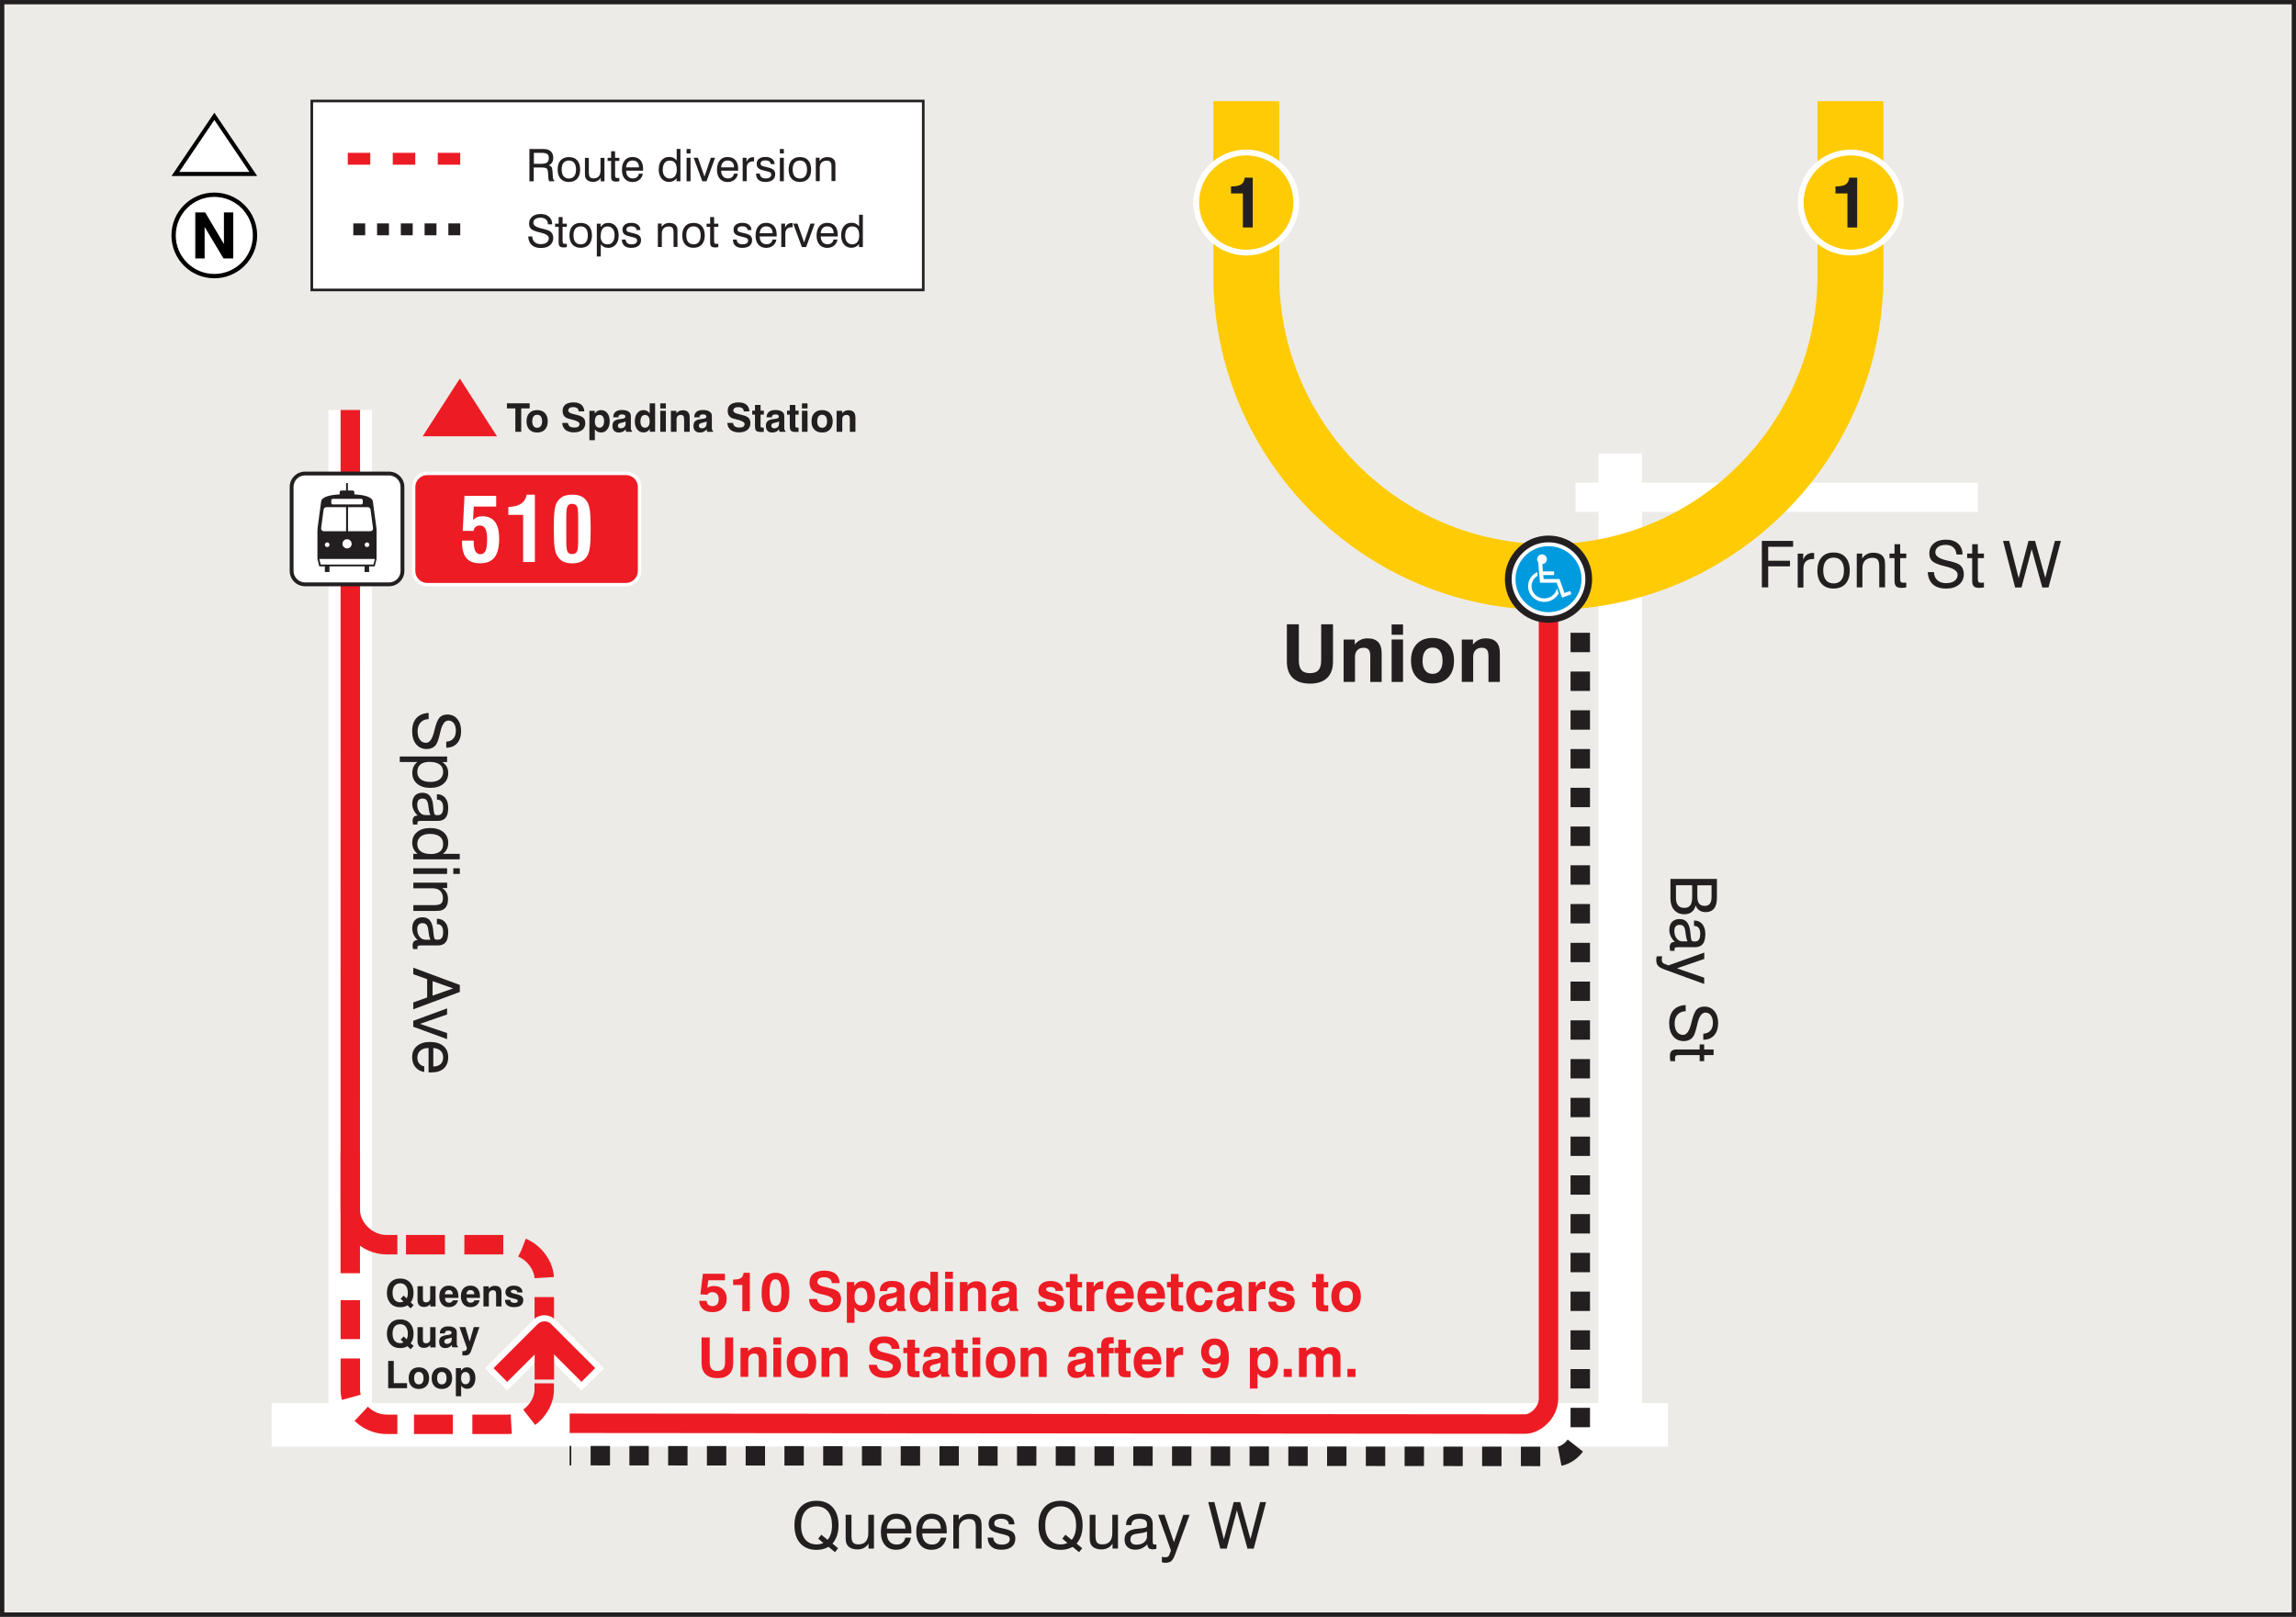 <?xml version="1.0" encoding="UTF-8"?><svg id="Layer_2" xmlns="http://www.w3.org/2000/svg" viewBox="0 0 324.61 228.61"><rect x="0" y="0" width="324.61" height="228.61" fill="#333333" stroke="none"/><defs><style>.cls-1{stroke-width:.29px;}.cls-1,.cls-2,.cls-3,.cls-4,.cls-5,.cls-6,.cls-7,.cls-8,.cls-9,.cls-10,.cls-11,.cls-12,.cls-13,.cls-14,.cls-15,.cls-16,.cls-17,.cls-18{fill:none;}.cls-1,.cls-2,.cls-5,.cls-6,.cls-7,.cls-11,.cls-14,.cls-18{stroke-miterlimit:22.93;}.cls-1,.cls-5,.cls-6,.cls-7,.cls-14{stroke:#fff;}.cls-19,.cls-20{fill:#fff;}.cls-2{stroke-width:.15px;}.cls-2,.cls-3,.cls-11,.cls-12,.cls-16,.cls-18{stroke:#231f20;}.cls-3{stroke-width:.95px;}.cls-3,.cls-9,.cls-12{stroke-miterlimit:2.61;}.cls-20,.cls-21,.cls-22,.cls-23,.cls-24,.cls-25{fill-rule:evenodd;}.cls-4,.cls-8,.cls-9,.cls-10,.cls-13,.cls-15,.cls-17{stroke:#ed1c24;}.cls-4,.cls-8,.cls-13,.cls-15,.cls-16,.cls-17{stroke-linejoin:round;}.cls-4,.cls-16{stroke-width:2.75px;}.cls-5{stroke-width:4.12px;}.cls-6{stroke-width:6.16px;}.cls-7{stroke-width:6.15px;}.cls-21,.cls-26{fill:#ed1c24;}.cls-22,.cls-27{fill:#231f20;}.cls-8,.cls-10{stroke-dasharray:0 0 5.5 2.75;}.cls-8,.cls-10,.cls-17{stroke-width:2.75px;}.cls-9{stroke-dasharray:0 0 3.18 3.18;}.cls-9,.cls-12{stroke-width:1.68px;}.cls-10{stroke-miterlimit:10;}.cls-11{stroke-width:.61px;}.cls-12{stroke-dasharray:0 0 1.68 1.68;}.cls-28{fill:#ecebe7;}.cls-13{stroke-width:2.75px;}.cls-23{fill:#009bdf;}.cls-14{stroke-width:6.16px;}.cls-24,.cls-29{fill:#ffcb05;}.cls-15{stroke-width:2.75px;}.cls-16{stroke-dasharray:0 0 2.74 2.74;}.cls-18{stroke-width:.37px;}</style></defs><g id="Layer_1-2"><rect class="cls-28" x=".31" y=".31" width="324" height="228"/><rect class="cls-11" x=".31" y=".31" width="324" height="228"/><line class="cls-7" x1="229.07" y1="64.13" x2="229.07" y2="198.74"/><line class="cls-5" x1="279.62" y1="70.32" x2="222.75" y2="70.32"/><line class="cls-6" x1="49.52" y1="57.97" x2="49.52" y2="198.74"/><line class="cls-14" x1="38.41" y1="201.48" x2="235.82" y2="201.48"/><g><path class="cls-27" d="M117.12,218.75c-.26,.14-.52,.24-.8,.31-.28,.07-.57,.1-.88,.1-.98,0-1.74-.31-2.29-.92-.55-.61-.83-1.46-.83-2.55s.28-1.93,.83-2.55c.55-.61,1.32-.92,2.29-.92s1.73,.31,2.28,.92c.55,.61,.83,1.46,.83,2.54,0,.53-.07,1.01-.21,1.44-.14,.42-.35,.81-.64,1.15l.79,.66-.44,.56-.92-.76Zm-.72-.57l-.72-.6,.44-.56,.88,.72c.21-.22,.36-.51,.47-.86,.11-.35,.16-.74,.16-1.18,0-.84-.19-1.5-.58-1.98-.39-.47-.92-.71-1.6-.71s-1.23,.24-1.61,.71c-.39,.47-.58,1.13-.58,1.98s.19,1.5,.58,1.98c.39,.47,.93,.71,1.61,.71,.18,0,.35-.02,.51-.05,.16-.03,.31-.09,.45-.16Z"/><path class="cls-27" d="M120.38,214.21v2.93c0,.47,.07,.8,.22,.98,.15,.18,.4,.27,.75,.27,.46,0,.81-.14,1.05-.41s.36-.67,.36-1.2v-2.58h.8v4.78h-.77v-.71c-.17,.28-.38,.48-.65,.62-.27,.14-.58,.21-.93,.21-.33,0-.62-.06-.87-.17-.25-.11-.44-.27-.57-.48-.07-.12-.13-.25-.16-.41s-.05-.4-.05-.74v-3.1h.81Z"/><path class="cls-27" d="M128,217.44h.79c-.09,.53-.32,.94-.69,1.25s-.84,.46-1.41,.46c-.66,0-1.19-.22-1.57-.67-.38-.45-.58-1.05-.58-1.83,0-.82,.19-1.45,.57-1.91,.38-.46,.91-.69,1.58-.69s1.22,.21,1.6,.63c.38,.42,.56,1.02,.56,1.79,0,.1,0,.17,0,.22,0,.05,0,.09-.01,.14h-3.45c0,.5,.13,.89,.38,1.17,.24,.27,.58,.41,1,.41,.33,0,.6-.08,.81-.25s.35-.41,.41-.72Zm-2.61-1.28h2.62c0-.45-.12-.79-.34-1.03-.22-.24-.54-.36-.95-.36s-.71,.12-.94,.36c-.23,.24-.36,.58-.4,1.04Z"/><path class="cls-27" d="M133,217.44h.79c-.09,.53-.32,.94-.69,1.25s-.84,.46-1.41,.46c-.66,0-1.19-.22-1.57-.67-.38-.45-.58-1.05-.58-1.83,0-.82,.19-1.45,.57-1.91,.38-.46,.91-.69,1.58-.69s1.22,.21,1.6,.63c.38,.42,.56,1.02,.56,1.79,0,.1,0,.17,0,.22,0,.05,0,.09-.01,.14h-3.45c0,.5,.13,.89,.38,1.17,.24,.27,.58,.41,1,.41,.33,0,.6-.08,.81-.25s.35-.41,.41-.72Zm-2.61-1.28h2.62c0-.45-.12-.79-.34-1.03-.22-.24-.54-.36-.95-.36s-.71,.12-.94,.36c-.23,.24-.36,.58-.4,1.04Z"/><path class="cls-27" d="M137.96,218.99v-2.94c0-.47-.07-.8-.22-.98-.14-.18-.39-.27-.74-.27-.45,0-.8,.13-1.05,.38-.25,.25-.37,.62-.37,1.08v2.72h-.8v-4.78h.77v.7c.18-.28,.4-.48,.66-.62s.55-.2,.88-.2c.36,0,.66,.05,.91,.16s.44,.27,.57,.49c.07,.12,.13,.25,.16,.41s.05,.4,.05,.74v3.1h-.81Z"/><path class="cls-27" d="M139.65,217.43h.77c.03,.32,.15,.57,.35,.74,.2,.17,.49,.25,.87,.25,.35,0,.62-.07,.82-.2,.2-.14,.3-.32,.3-.56,0-.17-.05-.31-.15-.4-.1-.09-.29-.17-.58-.24l-.9-.23c-.51-.12-.86-.28-1.06-.48-.2-.2-.3-.49-.3-.86,0-.42,.16-.76,.48-1.01,.32-.25,.76-.37,1.31-.37s1.02,.13,1.36,.4c.34,.27,.5,.62,.5,1.07v.02h-.78c-.02-.25-.12-.45-.31-.59s-.45-.21-.77-.21-.57,.06-.74,.17-.25,.28-.25,.5c0,.15,.05,.28,.16,.36s.3,.17,.59,.23l.78,.18c.55,.13,.93,.3,1.14,.5,.21,.2,.31,.5,.31,.87,0,.5-.17,.88-.52,1.16s-.84,.41-1.47,.41-1.08-.15-1.41-.44c-.33-.29-.5-.71-.51-1.26Z"/><path class="cls-27" d="M151.63,218.75c-.26,.14-.52,.24-.8,.31-.28,.07-.57,.1-.88,.1-.98,0-1.74-.31-2.29-.92-.55-.61-.83-1.46-.83-2.55s.28-1.93,.83-2.55c.55-.61,1.32-.92,2.29-.92s1.73,.31,2.28,.92c.55,.61,.83,1.46,.83,2.54,0,.53-.07,1.01-.21,1.44-.14,.42-.35,.81-.64,1.15l.79,.66-.44,.56-.92-.76Zm-.72-.57l-.72-.6,.44-.56,.88,.72c.21-.22,.36-.51,.47-.86,.11-.35,.16-.74,.16-1.18,0-.84-.19-1.5-.58-1.98-.39-.47-.92-.71-1.6-.71s-1.23,.24-1.61,.71c-.39,.47-.58,1.13-.58,1.98s.19,1.5,.58,1.98c.39,.47,.93,.71,1.61,.71,.18,0,.35-.02,.51-.05,.16-.03,.31-.09,.45-.16Z"/><path class="cls-27" d="M154.88,214.21v2.93c0,.47,.07,.8,.22,.98,.15,.18,.4,.27,.75,.27,.46,0,.81-.14,1.05-.41s.36-.67,.36-1.2v-2.58h.8v4.78h-.77v-.71c-.17,.28-.38,.48-.65,.62-.27,.14-.58,.21-.93,.21-.33,0-.62-.06-.87-.17-.25-.11-.44-.27-.57-.48-.07-.12-.13-.25-.16-.41s-.05-.4-.05-.74v-3.1h.81Z"/><path class="cls-27" d="M162.24,218.35c-.25,.26-.52,.46-.8,.59s-.58,.2-.9,.2c-.49,0-.87-.13-1.14-.38s-.41-.61-.41-1.06,.13-.78,.4-1.02c.27-.25,.68-.41,1.23-.48,.14-.01,.33-.04,.57-.06,.41-.04,.66-.08,.75-.12,.09-.04,.15-.08,.18-.14,.03-.06,.04-.18,.04-.38,0-.24-.09-.43-.27-.55-.18-.12-.45-.18-.81-.18s-.65,.07-.84,.22c-.19,.15-.28,.37-.28,.66h-.76v-.04c0-.48,.17-.86,.51-1.14,.34-.28,.81-.42,1.4-.42,.64,0,1.11,.12,1.41,.36,.3,.24,.45,.61,.45,1.12v2.39c0,.21,.02,.34,.07,.4,.04,.06,.12,.09,.24,.09,.02,0,.05,0,.09,0,.03,0,.07-.01,.12-.02v.62c-.1,.03-.18,.05-.26,.06-.07,.01-.14,.02-.21,.02-.27,0-.47-.06-.6-.17s-.2-.29-.2-.53v-.03Zm-.08-1.79c-.21,.12-.58,.21-1.1,.27-.18,.02-.32,.04-.42,.06-.29,.05-.5,.13-.63,.26s-.19,.31-.19,.54,.07,.42,.22,.55c.15,.13,.36,.19,.64,.19,.43,0,.79-.11,1.06-.33s.42-.5,.42-.83v-.71Z"/><path class="cls-27" d="M167.28,214.21h.9l-2.01,5.52c-.19,.52-.38,.86-.58,1.02-.19,.16-.47,.24-.84,.24-.08,0-.16,0-.24-.02s-.16-.03-.24-.06v-.77c.08,.02,.16,.04,.24,.05,.08,.01,.15,.02,.23,.02,.16,0,.28-.03,.38-.09,.1-.06,.17-.16,.22-.3l.21-.57-1.81-5.05h.9l1.33,3.87,1.33-3.87Z"/><path class="cls-27" d="M172.53,218.99l-1.71-6.58h.87l1.34,5.26,1.39-5.26h.93l1.44,5.22,1.36-5.22h.85l-1.75,6.58h-.88l-1.5-5.42-1.44,5.42h-.92Z"/></g><g><path class="cls-27" d="M236.16,124.29h6.58v2.65c0,.68-.13,1.19-.4,1.53-.27,.34-.67,.51-1.2,.51-.34,0-.63-.08-.87-.24-.24-.16-.42-.39-.55-.71-.07,.4-.25,.7-.53,.92-.28,.22-.63,.33-1.06,.33-.6,0-1.08-.2-1.43-.6-.35-.4-.53-.94-.53-1.62v-2.79Zm.79,.89v1.81c0,.46,.1,.8,.3,1.04,.2,.23,.49,.35,.88,.35s.66-.12,.84-.36,.27-.62,.27-1.13v-1.71h-2.29Zm3.02,0v1.57c0,.46,.08,.8,.25,1.02,.17,.22,.43,.33,.78,.33,.33,0,.58-.1,.74-.31,.16-.21,.24-.53,.24-.96v-1.64h-2.01Z"/><path class="cls-27" d="M236.8,133.2c-.26-.25-.46-.52-.59-.8s-.2-.58-.2-.89c0-.49,.13-.87,.38-1.14,.25-.27,.61-.41,1.06-.41s.78,.13,1.02,.4,.41,.68,.48,1.23c.01,.14,.04,.33,.06,.57,.04,.41,.08,.66,.12,.75,.04,.09,.08,.15,.14,.18,.06,.03,.18,.04,.38,.04,.24,0,.43-.09,.55-.27,.12-.18,.18-.45,.18-.81s-.07-.65-.22-.84c-.15-.19-.37-.28-.66-.28v-.76h.04c.48,0,.86,.17,1.14,.51,.28,.34,.42,.81,.42,1.4,0,.64-.12,1.11-.36,1.41-.24,.3-.61,.45-1.12,.45h-2.39c-.21,0-.34,.02-.4,.07-.06,.04-.09,.12-.09,.24,0,.02,0,.05,0,.09,0,.03,.01,.08,.02,.12h-.62c-.03-.1-.05-.18-.06-.26-.01-.07-.02-.14-.02-.21,0-.27,.06-.47,.17-.6s.29-.2,.53-.2h.03Zm1.79-.08c-.12-.21-.21-.58-.27-1.1-.02-.18-.04-.32-.06-.42-.05-.29-.13-.5-.26-.63s-.31-.19-.54-.19-.42,.07-.55,.22c-.13,.15-.19,.36-.19,.64,0,.43,.11,.79,.33,1.06,.22,.28,.5,.42,.83,.42h.71Z"/><path class="cls-27" d="M240.94,138.24v.9l-5.52-2.01c-.52-.19-.86-.38-1.02-.58-.16-.19-.24-.47-.24-.84,0-.08,0-.16,.02-.24s.03-.16,.06-.24h.77c-.02,.08-.04,.16-.05,.24-.01,.08-.02,.15-.02,.23,0,.16,.03,.28,.09,.38,.06,.1,.16,.17,.3,.22l.57,.21,5.05-1.81v.9l-3.87,1.33,3.87,1.33Z"/><path class="cls-27" d="M238.32,142.14v.86c-.48,0-.86,.17-1.14,.47-.28,.31-.42,.72-.42,1.23s.11,.91,.32,1.2c.21,.29,.51,.44,.88,.44,.5,0,.89-.55,1.15-1.65,.01-.07,.03-.12,.04-.15,.21-.89,.45-1.48,.71-1.77s.63-.43,1.11-.43c.59,0,1.06,.21,1.41,.64,.36,.43,.53,1,.53,1.71s-.19,1.3-.56,1.71c-.37,.42-.89,.63-1.54,.63v-.85c.44-.03,.77-.18,1.01-.45,.24-.27,.35-.64,.35-1.1,0-.44-.1-.79-.29-1.05-.19-.26-.45-.39-.77-.39-.51,0-.89,.54-1.14,1.62-.04,.16-.07,.28-.09,.37l-.02,.09c-.17,.71-.35,1.18-.55,1.41-.15,.18-.33,.31-.54,.4-.21,.09-.45,.14-.71,.14-.63,0-1.14-.23-1.51-.68s-.56-1.07-.56-1.84,.2-1.42,.6-1.86,.98-.68,1.73-.72Z"/><path class="cls-27" d="M237.36,149.2c-.21,0-.36,.03-.43,.09-.07,.06-.11,.17-.11,.34,0,.05,0,.1,0,.17,0,.07,0,.15,.02,.26h-.68c-.02-.13-.04-.25-.05-.36-.01-.11-.02-.2-.02-.28,0-.38,.07-.64,.22-.79s.4-.23,.78-.23h3.21v-.71h.64v.71h1.33v.8h-1.33v.86h-.64v-.86h-2.94Z"/></g><g><path class="cls-27" d="M60.6,100.83v.86c-.48,0-.86,.17-1.14,.48-.28,.31-.42,.72-.42,1.23s.11,.91,.32,1.2c.21,.29,.51,.44,.88,.44,.5,0,.89-.55,1.15-1.65,.01-.07,.03-.12,.04-.15,.21-.89,.45-1.48,.71-1.77,.26-.29,.63-.43,1.11-.43,.59,0,1.06,.21,1.41,.64,.36,.43,.53,1,.53,1.71s-.19,1.3-.56,1.71c-.37,.42-.89,.63-1.54,.63v-.85c.44-.03,.77-.18,1.01-.45,.24-.27,.35-.64,.35-1.1,0-.44-.1-.79-.29-1.05-.19-.26-.45-.39-.77-.39-.51,0-.89,.54-1.14,1.62-.04,.16-.07,.28-.09,.37l-.02,.09c-.17,.71-.35,1.18-.55,1.41-.15,.18-.33,.31-.54,.4-.21,.09-.45,.14-.71,.14-.63,0-1.14-.23-1.51-.68s-.56-1.07-.56-1.84,.2-1.42,.6-1.86c.4-.44,.98-.68,1.73-.72Z"/><path class="cls-27" d="M56.52,106.97h6.69v.79h-.67c.29,.2,.5,.42,.63,.67,.13,.25,.2,.54,.2,.89,0,.64-.23,1.14-.69,1.52-.46,.38-1.07,.57-1.84,.57s-1.4-.19-1.86-.58c-.46-.38-.69-.89-.69-1.53,0-.34,.06-.63,.18-.89,.12-.25,.3-.48,.55-.66h-2.5v-.79Zm4.27,.76c-.59,0-1.04,.12-1.34,.36-.3,.24-.45,.59-.45,1.06s.16,.8,.49,1.05c.33,.25,.79,.37,1.4,.37,.54,0,.97-.13,1.29-.38,.31-.25,.47-.6,.47-1.04s-.16-.8-.48-1.04-.78-.37-1.38-.37Z"/><path class="cls-27" d="M59.07,115.34c-.26-.25-.46-.52-.59-.8s-.2-.58-.2-.89c0-.49,.13-.87,.38-1.14,.25-.27,.61-.41,1.06-.41s.78,.13,1.02,.4c.25,.27,.41,.68,.48,1.23,.01,.14,.04,.33,.06,.57,.04,.41,.08,.66,.12,.75,.04,.09,.08,.15,.14,.18,.06,.03,.18,.04,.38,.04,.24,0,.43-.09,.55-.27s.18-.45,.18-.81-.07-.65-.22-.84c-.15-.19-.37-.28-.66-.28v-.76h.04c.48,0,.86,.17,1.14,.51,.28,.34,.42,.81,.42,1.4,0,.64-.12,1.11-.36,1.41-.24,.3-.61,.45-1.12,.45h-2.39c-.21,0-.34,.02-.4,.07-.06,.04-.09,.12-.09,.24,0,.02,0,.05,0,.09,0,.03,.01,.08,.02,.12h-.62c-.03-.1-.05-.18-.06-.26-.01-.07-.02-.14-.02-.21,0-.27,.06-.47,.17-.6s.29-.2,.53-.2h.03Zm1.79-.08c-.12-.21-.21-.58-.27-1.1-.02-.18-.04-.32-.06-.42-.05-.29-.13-.5-.26-.63s-.31-.19-.54-.19-.42,.07-.55,.22c-.13,.15-.19,.36-.19,.64,0,.43,.11,.79,.33,1.06,.22,.28,.5,.42,.83,.42h.71Z"/><path class="cls-27" d="M65.01,121.52h-6.58v-.78h.6c-.25-.21-.44-.44-.56-.7s-.19-.54-.19-.86c0-.64,.23-1.14,.69-1.52,.46-.38,1.07-.57,1.84-.57s1.41,.19,1.87,.57,.69,.89,.69,1.52c0,.33-.06,.63-.19,.89-.12,.26-.31,.48-.56,.67h2.38v.78Zm-4.15-.75c.59,0,1.04-.12,1.34-.36,.3-.24,.45-.59,.45-1.07s-.16-.8-.49-1.05-.79-.37-1.4-.37c-.54,0-.97,.13-1.29,.38-.31,.25-.47,.6-.47,1.05s.16,.8,.48,1.04,.78,.37,1.38,.37Z"/><path class="cls-27" d="M58.43,122.78h4.78v.8h-4.78v-.8Zm5.66,0h.92v.8h-.92v-.8Z"/><path class="cls-27" d="M58.43,127.99h2.94c.47,0,.8-.07,.98-.22s.27-.39,.27-.74c0-.45-.13-.8-.38-1.05-.25-.25-.62-.37-1.08-.37h-2.72v-.8h4.78v.77h-.7c.28,.18,.48,.4,.62,.66s.2,.55,.2,.88c0,.36-.05,.66-.16,.91s-.27,.44-.49,.57c-.12,.07-.25,.13-.41,.16-.16,.03-.4,.05-.74,.05h-3.1v-.81Z"/><path class="cls-27" d="M59.07,132.96c-.26-.25-.46-.51-.59-.8s-.2-.58-.2-.9c0-.49,.13-.87,.38-1.14,.25-.27,.61-.41,1.06-.41s.78,.13,1.02,.4,.41,.68,.48,1.23c.01,.14,.04,.33,.06,.57,.04,.41,.08,.66,.12,.75,.04,.09,.08,.15,.14,.18,.06,.03,.18,.04,.38,.04,.24,0,.43-.09,.55-.27,.12-.18,.18-.45,.18-.81s-.07-.65-.22-.84c-.15-.19-.37-.28-.66-.28v-.76h.04c.48,0,.86,.17,1.14,.51,.28,.34,.42,.81,.42,1.4,0,.64-.12,1.11-.36,1.41-.24,.3-.61,.45-1.12,.45h-2.39c-.21,0-.34,.02-.4,.07s-.09,.12-.09,.24c0,.02,0,.05,0,.09,0,.03,.01,.08,.02,.12h-.62c-.03-.1-.05-.18-.06-.26-.01-.07-.02-.14-.02-.21,0-.27,.06-.47,.17-.6s.29-.2,.53-.2h.03Zm1.79-.08c-.12-.21-.21-.58-.27-1.1-.02-.18-.04-.32-.06-.42-.05-.29-.13-.5-.26-.63s-.31-.19-.54-.19-.42,.07-.55,.22-.19,.36-.19,.64c0,.43,.11,.79,.33,1.06,.22,.28,.5,.42,.83,.42h.71Z"/><path class="cls-27" d="M58.43,136.84l6.58,2.44v.99l-6.58,2.45v-.97l1.96-.7v-2.59l-1.96-.7v-.92Zm2.73,1.9v2.05l2.9-1.02-2.9-1.03Z"/></g><g><path class="cls-27" d="M58.43,144.35l4.78-1.76v.86l-3.83,1.33,3.83,1.3v.86l-4.78-1.75v-.85Z"/><path class="cls-27" d="M59.98,150.8v.79c-.53-.09-.94-.32-1.25-.69s-.46-.84-.46-1.41c0-.66,.22-1.19,.67-1.57s1.05-.58,1.83-.58c.82,0,1.45,.19,1.91,.57,.46,.38,.69,.91,.69,1.58s-.21,1.22-.63,1.6c-.42,.38-1.02,.56-1.79,.56-.1,0-.17,0-.22,0-.05,0-.09,0-.14-.01v-3.45c-.5,0-.89,.13-1.17,.38-.27,.24-.41,.58-.41,1,0,.33,.08,.6,.25,.81s.41,.35,.72,.41Zm1.28-2.61v2.62c.45,0,.79-.12,1.03-.34,.24-.22,.36-.54,.36-.95s-.12-.71-.36-.93c-.24-.23-.58-.36-1.04-.4Z"/></g><path class="cls-4" d="M218.93,87.9v109.81c0,2.17-1.97,3.66-3.28,3.66l-135.11-.11"/><path class="cls-8" d="M56.18,201.41h-1.48c-3.06,0-5.17-2.64-5.17-4.83v-14.34"/><polygon class="cls-21" points="70.26 61.69 65.01 53.53 59.76 61.69 70.26 61.69"/><path class="cls-27" d="M72.86,61.06v-3.31h-1.19v-.72h3.21v.72h-1.19v3.31h-.83Z"/><g><path class="cls-27" d="M74.44,59.57c0-.49,.13-.88,.4-1.16,.27-.28,.64-.42,1.1-.42s.83,.14,1.1,.42,.4,.67,.4,1.16-.13,.88-.4,1.17-.64,.42-1.1,.42-.84-.14-1.1-.42c-.27-.28-.4-.67-.4-1.17Zm.81,0c0,.29,.06,.52,.18,.68s.29,.24,.52,.24,.39-.08,.51-.24,.18-.39,.18-.68-.06-.52-.18-.68c-.12-.16-.29-.24-.51-.24s-.4,.08-.52,.24-.18,.39-.18,.68Z"/><path class="cls-27" d="M79.47,59.81h.82c.03,.22,.12,.38,.27,.49s.37,.16,.65,.16c.24,0,.42-.04,.54-.13,.12-.08,.18-.21,.18-.38,0-.24-.35-.45-1.05-.61h-.02s-.05-.02-.08-.03c-.38-.08-.64-.17-.8-.28-.14-.09-.25-.21-.33-.37-.07-.15-.11-.34-.11-.55,0-.39,.13-.69,.4-.9,.27-.21,.65-.31,1.15-.31,.47,0,.84,.11,1.1,.33,.26,.22,.4,.54,.42,.94h-.79c-.01-.2-.09-.34-.22-.45-.14-.1-.33-.15-.58-.15-.22,0-.38,.04-.5,.13-.12,.08-.18,.21-.18,.36,0,.21,.23,.37,.69,.48,.12,.03,.22,.05,.29,.07,.29,.07,.5,.13,.62,.17,.12,.04,.23,.09,.32,.14,.16,.09,.29,.21,.37,.36s.12,.33,.12,.54c0,.42-.14,.74-.42,.97-.28,.23-.68,.35-1.19,.35s-.9-.12-1.19-.35c-.29-.24-.44-.57-.46-1Z"/><path class="cls-27" d="M83.33,62.25v-4.16h.76v.4c.11-.17,.24-.3,.38-.38s.31-.12,.5-.12c.37,0,.66,.14,.89,.43s.34,.67,.34,1.14-.11,.86-.34,1.16-.52,.44-.88,.44c-.19,0-.36-.04-.51-.12s-.27-.2-.37-.35v1.56h-.77Zm2.08-2.66c0-.3-.06-.53-.17-.68-.11-.16-.28-.24-.49-.24s-.37,.08-.48,.24c-.11,.16-.17,.38-.17,.69,0,.28,.06,.5,.17,.65,.12,.15,.28,.23,.49,.23,.2,0,.36-.08,.47-.24s.17-.37,.17-.64Z"/><path class="cls-27" d="M88.45,60.69c-.1,.16-.23,.27-.39,.35s-.35,.12-.57,.12c-.29,0-.51-.08-.67-.25s-.23-.4-.23-.7c0-.28,.08-.49,.23-.64s.41-.25,.77-.3c.08-.01,.19-.03,.32-.04,.34-.04,.51-.14,.51-.29,0-.12-.04-.21-.11-.26-.07-.05-.2-.08-.37-.08-.16,0-.28,.03-.37,.1-.09,.06-.13,.15-.13,.27v.04h-.74v-.05c0-.3,.11-.54,.32-.72s.51-.26,.89-.26c.42,0,.73,.07,.95,.22,.22,.14,.33,.35,.33,.62v1.69c0,.12,.01,.22,.04,.28,.03,.06,.07,.11,.13,.14v.13h-.83c-.03-.05-.05-.11-.06-.17-.01-.06-.02-.13-.02-.2Zm-.01-1.09c-.13,.06-.28,.11-.45,.15-.17,.04-.26,.06-.26,.06-.14,.04-.24,.09-.29,.15-.06,.06-.08,.14-.08,.25s.04,.2,.11,.26c.07,.06,.17,.1,.29,.1,.21,0,.38-.06,.51-.18,.12-.12,.18-.29,.18-.5v-.28Z"/><path class="cls-27" d="M92.62,57.03v4.02h-.75v-.4c-.11,.17-.24,.3-.39,.38s-.31,.12-.5,.12c-.37,0-.66-.15-.89-.43-.23-.29-.34-.67-.34-1.14s.11-.86,.34-1.15c.23-.3,.52-.44,.88-.44,.19,0,.36,.04,.51,.12,.15,.08,.27,.2,.37,.35v-1.42h.77Zm-2.08,2.52c0,.3,.06,.53,.17,.69s.28,.24,.49,.24,.37-.08,.48-.23c.11-.16,.17-.39,.17-.69,0-.28-.06-.5-.17-.65s-.28-.23-.49-.23c-.2,0-.35,.08-.47,.23-.11,.16-.17,.37-.17,.64Z"/><path class="cls-27" d="M93.35,57.76v-.72h.79v.72h-.79Zm0,3.3v-2.97h.79v2.97h-.79Z"/><path class="cls-27" d="M94.85,61.06v-2.97h.78v.35c.11-.14,.24-.25,.39-.32,.15-.07,.32-.11,.51-.11,.33,0,.57,.08,.74,.26,.16,.17,.24,.43,.24,.77v2.02h-.79v-1.79c0-.21-.04-.37-.11-.46-.07-.09-.19-.14-.35-.14-.19,0-.34,.06-.45,.17-.11,.11-.16,.26-.16,.46v1.76h-.79Z"/><path class="cls-27" d="M99.9,60.69c-.1,.16-.23,.27-.39,.35s-.35,.12-.57,.12c-.29,0-.51-.08-.67-.25s-.23-.4-.23-.7c0-.28,.08-.49,.23-.64s.41-.25,.77-.3c.08-.01,.19-.03,.32-.04,.34-.04,.51-.14,.51-.29,0-.12-.04-.21-.11-.26-.07-.05-.2-.08-.37-.08-.16,0-.28,.03-.37,.1-.09,.06-.13,.15-.13,.27v.04h-.74v-.05c0-.3,.11-.54,.32-.72s.51-.26,.89-.26c.42,0,.73,.07,.95,.22,.22,.14,.33,.35,.33,.62v1.69c0,.12,.01,.22,.04,.28,.03,.06,.07,.11,.13,.14v.13h-.83c-.03-.05-.05-.11-.06-.17-.01-.06-.02-.13-.02-.2Zm-.01-1.09c-.13,.06-.28,.11-.45,.15-.17,.04-.26,.06-.26,.06-.14,.04-.24,.09-.29,.15-.06,.06-.08,.14-.08,.25s.04,.2,.11,.26c.07,.06,.17,.1,.29,.1,.21,0,.38-.06,.51-.18,.12-.12,.18-.29,.18-.5v-.28Z"/><path class="cls-27" d="M102.81,59.81h.82c.03,.22,.12,.38,.27,.49s.37,.16,.65,.16c.24,0,.42-.04,.54-.13,.12-.08,.18-.21,.18-.38,0-.24-.35-.45-1.05-.61h-.02s-.05-.02-.08-.03c-.38-.08-.64-.17-.8-.28-.14-.09-.25-.21-.33-.37-.07-.15-.11-.34-.11-.55,0-.39,.13-.69,.4-.9,.27-.21,.65-.31,1.15-.31,.47,0,.84,.11,1.1,.33,.26,.22,.4,.54,.42,.94h-.79c-.01-.2-.09-.34-.22-.45-.14-.1-.33-.15-.58-.15-.22,0-.38,.04-.5,.13-.12,.08-.18,.21-.18,.36,0,.21,.23,.37,.69,.48,.12,.03,.22,.05,.29,.07,.29,.07,.5,.13,.62,.17,.12,.04,.23,.09,.32,.14,.16,.09,.29,.21,.37,.36s.12,.33,.12,.54c0,.42-.14,.74-.42,.97-.28,.23-.68,.35-1.19,.35s-.9-.12-1.19-.35c-.29-.24-.44-.57-.46-1Z"/><path class="cls-27" d="M107.98,61.08c-.07,0-.16,0-.26,0s-.17,0-.19,0c-.3,0-.51-.06-.62-.17-.11-.11-.17-.34-.17-.67v-1.61h-.39v-.56h.39v-.81h.79v.81h.46v.56h-.46v1.64c0,.08,.02,.13,.05,.15s.11,.04,.21,.04h.19v.6Z"/><path class="cls-27" d="M110.14,60.69c-.1,.16-.23,.27-.39,.35s-.35,.12-.57,.12c-.29,0-.51-.08-.67-.25s-.23-.4-.23-.7c0-.28,.08-.49,.23-.64s.41-.25,.77-.3c.08-.01,.19-.03,.32-.04,.34-.04,.51-.14,.51-.29,0-.12-.04-.21-.11-.26-.07-.05-.2-.08-.37-.08-.16,0-.28,.03-.37,.1-.09,.06-.13,.15-.13,.27v.04h-.74v-.05c0-.3,.11-.54,.32-.72s.51-.26,.89-.26c.42,0,.73,.07,.95,.22,.22,.14,.33,.35,.33,.62v1.69c0,.12,.01,.22,.04,.28,.03,.06,.07,.11,.13,.14v.13h-.83c-.03-.05-.05-.11-.06-.17-.01-.06-.02-.13-.02-.2Zm-.01-1.09c-.13,.06-.28,.11-.45,.15-.17,.04-.26,.06-.26,.06-.14,.04-.24,.09-.29,.15-.06,.06-.08,.14-.08,.25s.04,.2,.11,.26c.07,.06,.17,.1,.29,.1,.21,0,.38-.06,.51-.18,.12-.12,.18-.29,.18-.5v-.28Z"/><path class="cls-27" d="M112.9,61.08c-.07,0-.16,0-.26,0s-.17,0-.19,0c-.3,0-.51-.06-.62-.17-.11-.11-.17-.34-.17-.67v-1.61h-.39v-.56h.39v-.81h.79v.81h.46v.56h-.46v1.64c0,.08,.02,.13,.05,.15s.11,.04,.21,.04h.19v.6Z"/><path class="cls-27" d="M113.38,57.76v-.72h.79v.72h-.79Zm0,3.3v-2.97h.79v2.97h-.79Z"/><path class="cls-27" d="M114.73,59.57c0-.49,.13-.88,.4-1.16,.27-.28,.64-.42,1.1-.42s.83,.14,1.1,.42,.4,.67,.4,1.16-.13,.88-.4,1.17-.64,.42-1.1,.42-.84-.14-1.1-.42c-.27-.28-.4-.67-.4-1.17Zm.81,0c0,.29,.06,.52,.18,.68s.29,.24,.52,.24,.39-.08,.51-.24,.18-.39,.18-.68-.06-.52-.18-.68c-.12-.16-.29-.24-.51-.24s-.4,.08-.52,.24-.18,.39-.18,.68Z"/><path class="cls-27" d="M118.28,61.06v-2.97h.78v.35c.11-.14,.24-.25,.39-.32,.15-.07,.32-.11,.51-.11,.33,0,.57,.08,.74,.26,.16,.17,.24,.43,.24,.77v2.02h-.79v-1.79c0-.21-.04-.37-.11-.46-.07-.09-.19-.14-.35-.14-.19,0-.34,.06-.45,.17-.11,.11-.16,.26-.16,.46v1.76h-.79Z"/></g><path class="cls-29" d="M256.96,14.31v24.58c0,20.98-17.07,38.05-38.05,38.05s-38.05-17.07-38.05-38.05V14.31h-9.32v24.58c0,26.12,21.25,47.37,47.37,47.37s47.37-21.25,47.37-47.37V14.31h-9.32Z"/><circle class="cls-19" cx="261.66" cy="28.64" r="7.34"/><circle class="cls-1" cx="261.66" cy="28.64" r="7.34"/><path class="cls-24" d="M261.66,21.97c3.69,0,6.67,2.99,6.67,6.67s-2.99,6.67-6.67,6.67-6.67-2.99-6.67-6.67,2.99-6.67,6.67-6.67"/><path class="cls-27" d="M261.19,32.17v-4.82h-1.69v-.99h.11c.62,0,1.06-.1,1.34-.29,.28-.19,.45-.51,.49-.95h1.13v7.05h-1.39Z"/><path class="cls-20" d="M176.2,21.3c4.05,0,7.34,3.29,7.34,7.34s-3.29,7.34-7.34,7.34-7.34-3.29-7.34-7.34,3.29-7.34,7.34-7.34Z"/><path class="cls-1" d="M176.2,21.3c4.05,0,7.34,3.29,7.34,7.34s-3.29,7.34-7.34,7.34-7.34-3.29-7.34-7.34,3.29-7.34,7.34-7.34Z"/><path class="cls-24" d="M176.2,21.97c3.69,0,6.67,2.99,6.67,6.67s-2.99,6.67-6.67,6.67-6.67-2.99-6.67-6.67,2.99-6.67,6.67-6.67"/><path class="cls-27" d="M175.72,32.17v-4.82h-1.68v-.99h.11c.62,0,1.06-.1,1.34-.29,.28-.19,.45-.51,.49-.95h1.13v7.05h-1.39Z"/><path class="cls-20" d="M218.93,76.21c3.14,0,5.69,2.55,5.69,5.69s-2.55,5.69-5.69,5.69-5.69-2.55-5.69-5.69,2.55-5.69,5.69-5.69Z"/><path class="cls-3" d="M218.93,76.21c3.14,0,5.69,2.55,5.69,5.69s-2.55,5.69-5.69,5.69-5.69-2.55-5.69-5.69,2.55-5.69,5.69-5.69Z"/><path class="cls-23" d="M218.93,77.23c2.58,0,4.67,2.09,4.67,4.67s-2.09,4.67-4.67,4.67-4.67-2.09-4.67-4.67,2.09-4.67,4.67-4.67"/><path class="cls-20" d="M220.11,83.2c-.15,.81-.89,1.42-1.78,1.42-1,0-1.8-.77-1.8-1.73,0-.62,.35-1.17,.86-1.47l-.05-.53c-.77,.36-1.3,1.12-1.3,2,0,1.22,1.03,2.22,2.29,2.22,.89,0,1.66-.49,2.04-1.2l-.26-.72Zm2.05,.83l-.17-.46c-.26,.1-.53,.19-.79,.29l-.72-1.98h-2.24l-.05-.56h1.53v-.52h-1.58l-.09-1.03c.36-.02,.65-.32,.65-.69s-.31-.69-.69-.69-.69,.31-.69,.69c0,.16,.06,.31,.15,.43l.25,2.89h2.36l.77,2.11,1.31-.48Z"/><line class="cls-15" x1="49.53" y1="57.97" x2="49.52" y2="180.04"/><path class="cls-10" d="M58.53,201.41h13.24c3.07,0,5.17-2.64,5.17-4.83v-8.12"/><path class="cls-10" d="M57.4,176.01h14.38c3.07,0,5.17,2.64,5.17,4.83v11"/><path class="cls-17" d="M56.18,176.01h-1.48c-3.06,0-5.17-2.64-5.17-4.83v-8.12"/><g><path class="cls-27" d="M181.94,88.28h1.69v5.1c0,.63,.12,1.09,.38,1.38,.25,.29,.65,.43,1.19,.43s.95-.14,1.21-.43c.25-.29,.38-.75,.38-1.38v-5.1h1.67v5.29c0,1-.28,1.76-.84,2.3-.56,.53-1.36,.8-2.41,.8s-1.87-.27-2.43-.8c-.56-.53-.84-1.3-.84-2.3v-5.29Z"/><path class="cls-27" d="M189.96,96.44v-6h1.58v.71c.22-.29,.49-.51,.79-.66s.65-.22,1.02-.22c.66,0,1.16,.17,1.49,.52,.33,.34,.5,.86,.5,1.55v4.09h-1.61v-3.63c0-.43-.07-.74-.22-.92-.15-.18-.38-.28-.71-.28-.38,0-.68,.11-.9,.34s-.33,.54-.33,.92v3.56h-1.61Z"/><path class="cls-27" d="M196.75,89.76v-1.46h1.61v1.46h-1.61Zm0,6.67v-6h1.61v6h-1.61Z"/><path class="cls-27" d="M199.49,93.42c0-1,.27-1.78,.81-2.35,.54-.57,1.29-.86,2.23-.86s1.69,.29,2.23,.86c.54,.57,.81,1.36,.81,2.35s-.27,1.79-.81,2.36c-.54,.57-1.29,.86-2.23,.86s-1.69-.29-2.23-.86c-.54-.57-.81-1.36-.81-2.36Zm1.63,0c0,.6,.12,1.06,.37,1.38s.59,.49,1.05,.49,.79-.16,1.04-.49,.37-.78,.37-1.38-.12-1.05-.36-1.37-.59-.48-1.04-.48-.8,.16-1.05,.48-.37,.78-.37,1.37Z"/><path class="cls-27" d="M206.67,96.44v-6h1.58v.71c.22-.29,.49-.51,.79-.66s.65-.22,1.02-.22c.66,0,1.16,.17,1.49,.52,.33,.34,.5,.86,.5,1.55v4.09h-1.61v-3.63c0-.43-.07-.74-.22-.92-.15-.18-.38-.28-.71-.28-.38,0-.68,.11-.9,.34s-.33,.54-.33,.92v3.56h-1.61Z"/></g><path class="cls-21" d="M69.17,193.46l6.52-6.52c.34-.34,.79-.53,1.28-.53s.94,.19,1.27,.53l6.52,6.52-2.55,2.55-5.24-5.25-5.26,5.25-2.54-2.55Z"/><path class="cls-20" d="M76.96,186.84c.37,0,.71,.14,.97,.4l6.22,6.22-1.94,1.94-5.24-5.24-5.26,5.25-1.93-1.94,6.22-6.22c.26-.26,.61-.4,.97-.4m0-.86h0c-.6,0-1.16,.23-1.58,.65l-6.22,6.22-.6,.6,.6,.61,1.93,1.94,.61,.61,.61-.61,4.65-4.64,4.63,4.64,.61,.61,.61-.6,1.94-1.94,.61-.61-.61-.61-6.22-6.22c-.41-.41-.98-.65-1.57-.65Z"/><line class="cls-13" x1="76.96" y1="195.08" x2="76.96" y2="188.21"/><path class="cls-20" d="M60.4,66.69h28.1c1.19,0,2.16,.97,2.16,2.16v11.89c0,1.19-.97,2.16-2.16,2.16h-28.1c-1.19,0-2.16-.97-2.16-2.16v-11.89c0-1.19,.97-2.16,2.16-2.16"/><path class="cls-26" d="M60.4,67.18h28.1c.92,0,1.68,.75,1.68,1.68v11.89c0,.92-.75,1.68-1.68,1.68h-28.1c-.92,0-1.68-.75-1.68-1.68v-11.89c0-.92,.75-1.68,1.68-1.68Z"/><path class="cls-19" d="M65.35,76.44h1.63v.25c0,.56,.08,.98,.24,1.26s.4,.42,.72,.42,.56-.17,.71-.5c.15-.33,.22-.87,.22-1.62,0-.68-.08-1.17-.25-1.48-.16-.31-.43-.46-.79-.46-.24,0-.44,.07-.6,.21-.16,.14-.25,.33-.27,.56h-1.54l.25-4.96h4.48v1.51h-3.17l-.1,1.9c.18-.18,.37-.32,.57-.4s.45-.13,.72-.13c.8,0,1.4,.26,1.8,.78s.6,1.31,.6,2.35c0,1.23-.21,2.12-.65,2.68-.43,.56-1.12,.84-2.06,.84-.87,0-1.51-.24-1.92-.73s-.62-1.24-.62-2.25v-.24Z"/><path class="cls-19" d="M73.96,79.47v-6.66h-2.09v-1.12c.77-.02,1.38-.18,1.81-.48s.69-.71,.77-1.26h1.17v9.52h-1.66Z"/><path class="cls-19" d="M78.29,74.73c0-1.12,.04-1.96,.11-2.5,.07-.55,.19-.96,.36-1.23,.23-.37,.51-.63,.84-.8,.34-.16,.77-.25,1.3-.25s.96,.08,1.3,.25c.34,.16,.62,.43,.84,.8,.17,.27,.29,.69,.36,1.23,.07,.55,.11,1.38,.11,2.5s-.03,2-.1,2.55c-.07,.55-.18,.96-.34,1.24-.23,.4-.51,.69-.86,.87-.34,.18-.78,.27-1.31,.27s-.96-.09-1.31-.27c-.34-.18-.63-.47-.85-.87-.16-.27-.27-.67-.34-1.2-.07-.53-.1-1.39-.1-2.58Zm3.45,.85v-2.56c0-.75-.06-1.23-.18-1.44-.12-.22-.34-.33-.66-.33s-.54,.11-.66,.33c-.12,.22-.18,.73-.18,1.52v3.47c0,.75,.06,1.23,.18,1.45s.34,.33,.66,.33,.54-.11,.66-.34c.12-.22,.18-.73,.18-1.52v-.91Z"/><path class="cls-22" d="M43.12,66.69h11.89c1.19,0,2.16,.97,2.16,2.16v11.89c0,1.19-.97,2.16-2.16,2.16h-11.89c-1.19,0-2.16-.97-2.16-2.16v-11.89c0-1.19,.97-2.16,2.16-2.16"/><path class="cls-20" d="M43.12,67.23h11.89c.89,0,1.62,.73,1.62,1.62v11.89c0,.89-.73,1.62-1.62,1.62h-11.89c-.89,0-1.62-.73-1.62-1.62v-11.89c0-.89,.73-1.62,1.62-1.62"/><path class="cls-22" d="M49.2,71.72h2.8c.2,0,.36,.15,.39,.34l.35,2.63c.03,.21-.13,.43-.39,.43h-3.14v-3.4Zm-.26,0h-2.8c-.2,0-.36,.15-.39,.34l-.35,2.63c-.03,.21,.13,.43,.39,.43h3.14v-3.4Zm-1.9-1.18c-.11,0-.2,.09-.2,.2v.39c0,.11,.09,.2,.2,.2h4.05c.11,0,.2-.09,.2-.2v-.39c0-.11-.09-.2-.2-.2h-4.05Zm-.46,9.55v.79h-.65v-.79h-.79l-.26-1.05v-3.4c0-.35-.01-.7,.03-1.05l.49-3.66c.09-.71,1.33-.95,2.62-1.02v-.29c0-.14,.11-.26,.25-.26h.66v-1.05h.26v1.05h.66c.14,0,.25,.12,.25,.26v.29c1.28,.07,2.52,.31,2.62,1.02l.49,3.66c.05,.35,.03,.69,.03,1.05v3.4l-.26,1.05h-.79v.79h-.65v-.79h-4.97Zm-1.44-1.05l.2,.79h7.46l.2-.79h-7.85Zm3.93-2.79c-.36,0-.65,.29-.65,.65s.29,.65,.65,.65,.65-.29,.65-.65-.29-.65-.65-.65Zm-2.81,.45c.18,0,.33,.15,.33,.33s-.15,.33-.33,.33-.33-.15-.33-.33,.15-.33,.33-.33Zm5.63,0c-.18,0-.33,.15-.33,.33s.15,.33,.33,.33,.33-.15,.33-.33-.15-.33-.33-.33Z"/><g><path class="cls-27" d="M57.61,184.58c-.13,.09-.28,.15-.46,.2-.17,.05-.36,.07-.57,.07-.58,0-1.03-.18-1.37-.55-.34-.37-.51-.86-.51-1.48s.17-1.12,.51-1.48c.34-.37,.8-.55,1.37-.55s1.03,.18,1.38,.55c.34,.37,.51,.86,.51,1.48,0,.27-.04,.52-.1,.75-.07,.23-.17,.42-.31,.59l.42,.4-.43,.45-.44-.43Zm-.56-.53l-.41-.4,.43-.45,.42,.41c.06-.1,.1-.22,.13-.36,.03-.13,.04-.28,.04-.44,0-.42-.1-.75-.29-.99-.19-.23-.46-.35-.8-.35s-.6,.12-.79,.35c-.19,.23-.28,.56-.28,.99s.09,.75,.28,.99c.19,.23,.45,.35,.79,.35,.09,0,.17,0,.25-.03,.08-.02,.15-.04,.22-.08Z"/><path class="cls-27" d="M61.58,181.89v2.85h-.75v-.34c-.11,.14-.23,.24-.38,.31-.14,.07-.31,.1-.49,.1-.31,0-.55-.08-.7-.25s-.23-.41-.23-.74v-1.94h.76v1.72c0,.2,.03,.35,.1,.43,.07,.09,.18,.13,.34,.13,.18,0,.32-.05,.43-.16s.16-.25,.16-.44v-1.68h.76Z"/><path class="cls-27" d="M64,183.88h.76c-.08,.3-.23,.54-.46,.71s-.52,.25-.85,.25c-.41,0-.74-.14-.98-.42-.24-.28-.36-.65-.36-1.12s.12-.83,.36-1.1c.24-.27,.56-.4,.97-.4,.44,0,.77,.13,1.01,.4s.36,.64,.36,1.13c0,.05,0,.09,0,.12s0,.05,0,.08h-1.9c.01,.22,.06,.39,.16,.51,.1,.11,.24,.17,.43,.17,.13,0,.24-.03,.32-.08,.08-.05,.15-.13,.2-.24Zm-1.11-.86h1.12c0-.19-.06-.34-.15-.44-.1-.1-.23-.15-.41-.15-.17,0-.3,.05-.39,.15-.1,.1-.15,.25-.17,.44Z"/><path class="cls-27" d="M67.05,183.88h.76c-.08,.3-.23,.54-.46,.71s-.52,.25-.85,.25c-.41,0-.74-.14-.98-.42-.24-.28-.36-.65-.36-1.12s.12-.83,.36-1.1c.24-.27,.56-.4,.97-.4,.44,0,.77,.13,1.01,.4s.36,.64,.36,1.13c0,.05,0,.09,0,.12s0,.05,0,.08h-1.9c.01,.22,.06,.39,.16,.51,.1,.11,.24,.17,.43,.17,.13,0,.24-.03,.32-.08,.08-.05,.15-.13,.2-.24Zm-1.11-.86h1.12c0-.19-.06-.34-.15-.44-.1-.1-.23-.15-.41-.15-.17,0-.3,.05-.39,.15-.1,.1-.15,.25-.17,.44Z"/><path class="cls-27" d="M68.35,184.74v-2.85h.75v.34c.11-.14,.23-.24,.38-.31,.14-.07,.31-.1,.48-.1,.31,0,.55,.08,.71,.24s.23,.41,.23,.74v1.94h-.76v-1.72c0-.2-.03-.35-.1-.44-.07-.09-.18-.13-.34-.13-.18,0-.32,.05-.43,.16-.1,.11-.16,.25-.16,.44v1.69h-.76Z"/><path class="cls-27" d="M71.39,183.81h.76c0,.14,.06,.25,.16,.32,.1,.07,.24,.11,.44,.11,.15,0,.26-.03,.34-.08s.12-.12,.12-.21c0-.13-.15-.23-.46-.29-.12-.03-.22-.05-.3-.07-.37-.09-.63-.21-.77-.33s-.22-.3-.22-.52c0-.29,.11-.52,.32-.69,.21-.17,.5-.25,.85-.25,.38,0,.68,.08,.9,.25,.22,.17,.33,.41,.35,.71h-.74c0-.12-.05-.21-.14-.28s-.21-.1-.36-.1c-.14,0-.25,.02-.32,.07-.07,.04-.11,.11-.11,.2,0,.11,.19,.21,.57,.3,.09,.02,.16,.04,.21,.05,.38,.09,.64,.2,.78,.32s.21,.3,.21,.53c0,.32-.11,.57-.34,.74-.23,.17-.56,.25-.99,.25-.39,0-.7-.09-.92-.26-.22-.18-.33-.42-.33-.73v-.03Z"/></g><g><path class="cls-27" d="M57.61,190.36c-.13,.09-.28,.15-.46,.2-.17,.05-.36,.07-.57,.07-.58,0-1.03-.18-1.37-.55-.34-.37-.51-.86-.51-1.48s.17-1.12,.51-1.48c.34-.37,.8-.55,1.37-.55s1.03,.18,1.38,.55c.34,.37,.51,.86,.51,1.48,0,.27-.04,.52-.1,.75-.07,.23-.17,.42-.31,.59l.42,.4-.43,.45-.44-.43Zm-.56-.53l-.41-.4,.43-.45,.42,.41c.06-.1,.1-.22,.13-.36,.03-.13,.04-.28,.04-.44,0-.42-.1-.75-.29-.99-.19-.23-.46-.35-.8-.35s-.6,.12-.79,.35c-.19,.23-.28,.56-.28,.99s.09,.75,.28,.99c.19,.23,.45,.35,.79,.35,.09,0,.17,0,.25-.03,.08-.02,.15-.04,.22-.08Z"/><path class="cls-27" d="M61.58,187.68v2.85h-.75v-.34c-.11,.14-.23,.24-.38,.31-.14,.07-.31,.1-.49,.1-.31,0-.55-.08-.7-.25s-.23-.41-.23-.74v-1.94h.76v1.72c0,.2,.03,.35,.1,.43,.07,.09,.18,.13,.34,.13,.18,0,.32-.05,.43-.16s.16-.25,.16-.44v-1.68h.76Z"/><path class="cls-27" d="M63.87,190.17c-.1,.15-.22,.26-.38,.34-.16,.08-.34,.12-.54,.12-.28,0-.49-.08-.64-.24-.15-.16-.22-.38-.22-.67,0-.27,.07-.47,.22-.62,.15-.14,.4-.24,.74-.29,.08-.01,.18-.03,.31-.04,.32-.04,.48-.14,.48-.28,0-.12-.04-.2-.11-.25-.07-.05-.19-.08-.36-.08-.15,0-.27,.03-.35,.09-.08,.06-.12,.15-.12,.26v.04h-.71v-.05c0-.29,.1-.52,.31-.69,.21-.17,.49-.25,.85-.25,.4,0,.7,.07,.91,.21,.21,.14,.32,.34,.32,.6v1.62c0,.12,.01,.21,.04,.27s.07,.1,.12,.13v.13h-.79s-.05-.1-.06-.16-.02-.12-.02-.19Zm-.01-1.05c-.12,.06-.27,.1-.43,.14-.16,.04-.24,.05-.25,.05-.13,.04-.23,.09-.28,.14s-.08,.14-.08,.24,.03,.19,.1,.25c.07,.06,.16,.09,.27,.09,.21,0,.37-.06,.49-.17,.12-.12,.18-.27,.18-.48v-.27Z"/><path class="cls-27" d="M65.37,191.67v-.62s.05,0,.08,0c.03,0,.06,0,.1,0,.15,0,.26-.04,.34-.11,.08-.07,.11-.18,.11-.32,0,0,0-.02,0-.04s0-.03-.01-.04l-1.03-2.88h.84l.6,2.05,.58-2.05h.8l-1.17,3.36c-.09,.25-.2,.42-.33,.51-.13,.09-.33,.14-.59,.14-.05,0-.1,0-.15,0-.05,0-.11,0-.17-.02Z"/></g><g><path class="cls-27" d="M54.88,196.31v-3.86h.79v3.14h1.88v.71h-2.68Z"/><path class="cls-27" d="M57.78,194.88c0-.47,.13-.84,.38-1.12s.61-.41,1.06-.41,.8,.13,1.06,.41,.39,.64,.39,1.12-.13,.85-.39,1.12-.61,.41-1.06,.41-.8-.13-1.06-.41-.38-.64-.38-1.12Zm.77,0c0,.28,.06,.5,.17,.65,.12,.15,.28,.23,.5,.23s.37-.08,.49-.23c.12-.15,.17-.37,.17-.65s-.06-.5-.17-.65-.28-.23-.49-.23-.38,.08-.5,.23-.17,.37-.17,.65Z"/><path class="cls-27" d="M61.03,194.88c0-.47,.13-.84,.38-1.12s.61-.41,1.06-.41,.8,.13,1.06,.41,.39,.64,.39,1.12-.13,.85-.39,1.12-.61,.41-1.06,.41-.8-.13-1.06-.41-.38-.64-.38-1.12Zm.77,0c0,.28,.06,.5,.17,.65,.12,.15,.28,.23,.5,.23s.37-.08,.49-.23c.12-.15,.17-.37,.17-.65s-.06-.5-.17-.65-.28-.23-.49-.23-.38,.08-.5,.23-.17,.37-.17,.65Z"/><path class="cls-27" d="M64.45,197.45v-3.99h.73v.38c.11-.17,.23-.29,.37-.37s.29-.12,.48-.12c.35,0,.63,.14,.85,.42s.33,.64,.33,1.09-.11,.83-.33,1.11c-.22,.28-.5,.42-.84,.42-.18,0-.34-.04-.49-.12-.14-.08-.26-.19-.35-.33v1.5h-.74Zm1.99-2.55c0-.29-.05-.5-.16-.66-.11-.15-.27-.23-.47-.23s-.36,.08-.46,.23c-.11,.15-.16,.37-.16,.66,0,.27,.06,.48,.17,.62,.11,.15,.27,.22,.47,.22,.19,0,.34-.08,.45-.23,.11-.15,.17-.36,.17-.62Z"/></g><path class="cls-27" d="M249.09,83.07v-6.58h4.42v.83h-3.52v1.97h3.08v.8h-3.08v2.97h-.89Z"/><g><path class="cls-27" d="M254.16,83.07v-4.78h.78v.86c.13-.32,.3-.56,.52-.72s.49-.24,.81-.24c.06,0,.1,0,.13,0,.03,0,.05,0,.08,.01v.85s-.04,0-.07,0c-.03,0-.07,0-.12,0-.43,0-.75,.12-.98,.35s-.34,.57-.34,1.02v2.66h-.8Z"/><path class="cls-27" d="M256.95,80.67c0-.8,.2-1.42,.6-1.87,.4-.45,.96-.67,1.68-.67s1.29,.22,1.69,.67c.4,.44,.6,1.07,.6,1.87s-.2,1.43-.6,1.88-.96,.67-1.69,.67-1.29-.22-1.69-.67c-.4-.44-.6-1.07-.6-1.88Zm.82,0c0,.59,.13,1.05,.38,1.36,.25,.31,.62,.47,1.09,.47s.83-.16,1.08-.47c.25-.31,.38-.77,.38-1.36s-.12-1.04-.38-1.35c-.25-.31-.61-.47-1.08-.47s-.84,.16-1.09,.47-.38,.76-.38,1.36Z"/><path class="cls-27" d="M265.69,83.07v-2.94c0-.47-.07-.8-.22-.98-.14-.18-.39-.27-.74-.27-.45,0-.8,.13-1.05,.38-.25,.25-.37,.62-.37,1.08v2.72h-.8v-4.78h.77v.7c.18-.28,.4-.48,.66-.62s.55-.2,.88-.2c.36,0,.66,.05,.91,.16s.44,.27,.57,.49c.08,.12,.13,.25,.16,.41,.03,.16,.05,.4,.05,.74v3.1h-.81Z"/><path class="cls-27" d="M268.65,81.86c0,.21,.03,.36,.09,.43,.06,.07,.17,.11,.34,.11,.05,0,.1,0,.17,0,.07,0,.15,0,.26-.02v.68c-.13,.02-.25,.04-.36,.05-.11,.01-.2,.02-.28,.02-.38,0-.64-.07-.79-.22s-.23-.4-.23-.78v-3.21h-.71v-.64h.71v-1.33h.8v1.33h.86v.64h-.86v2.94Z"/><path class="cls-27" d="M272.57,80.9h.86c0,.48,.17,.86,.47,1.14,.31,.28,.72,.42,1.23,.42s.91-.11,1.2-.32c.29-.21,.44-.51,.44-.88,0-.5-.55-.89-1.65-1.15-.07-.01-.12-.03-.15-.04-.89-.21-1.48-.45-1.77-.71s-.43-.63-.43-1.11c0-.59,.21-1.06,.64-1.41,.43-.36,1-.53,1.71-.53s1.3,.19,1.71,.56c.42,.37,.63,.89,.63,1.54h-.85c-.03-.44-.18-.77-.45-1.01-.27-.24-.64-.35-1.1-.35-.44,0-.79,.1-1.05,.29-.26,.19-.39,.45-.39,.77,0,.51,.54,.89,1.62,1.14,.16,.04,.28,.07,.37,.09l.09,.02c.71,.17,1.18,.35,1.41,.55,.18,.15,.31,.33,.4,.54,.09,.21,.14,.45,.14,.71,0,.63-.23,1.14-.68,1.51s-1.07,.56-1.84,.56-1.42-.2-1.86-.6-.68-.98-.72-1.73Z"/><path class="cls-27" d="M279.63,81.86c0,.21,.03,.36,.09,.43,.06,.07,.17,.11,.34,.11,.05,0,.1,0,.17,0,.07,0,.15,0,.26-.02v.68c-.13,.02-.25,.04-.36,.05-.11,.01-.2,.02-.28,.02-.38,0-.64-.07-.79-.22s-.23-.4-.23-.78v-3.21h-.71v-.64h.71v-1.33h.8v1.33h.86v.64h-.86v2.94Z"/><path class="cls-27" d="M284.9,83.07l-1.71-6.58h.87l1.34,5.26,1.39-5.26h.93l1.44,5.22,1.36-5.22h.85l-1.75,6.58h-.88l-1.5-5.42-1.44,5.42h-.92Z"/></g><rect class="cls-19" x="44.08" y="14.28" width="86.45" height="26.72"/><rect class="cls-18" x="44.08" y="14.28" width="86.45" height="26.72"/><g><path class="cls-27" d="M74.87,21.07h1.77c.29,0,.5,.01,.63,.04s.26,.07,.36,.12c.19,.11,.34,.25,.44,.44,.1,.19,.15,.41,.15,.66s-.05,.46-.16,.63c-.11,.17-.26,.31-.47,.41,.18,.05,.3,.13,.38,.25,.08,.12,.12,.32,.14,.6l.05,.75c.01,.16,.03,.28,.06,.36s.08,.14,.14,.17v.13h-.72c-.06-.09-.1-.3-.12-.61v-.02l-.04-.59c-.02-.31-.09-.5-.2-.59s-.38-.14-.82-.14h-1v1.96h-.61v-4.56Zm.61,.54v1.55h1.06c.38,0,.65-.06,.81-.19,.16-.12,.24-.33,.24-.62,0-.27-.07-.46-.22-.57-.15-.11-.42-.17-.82-.17h-1.06Z"/><path class="cls-27" d="M78.84,23.97c0-.56,.14-.99,.42-1.3s.67-.46,1.17-.46,.9,.15,1.17,.46c.28,.31,.42,.74,.42,1.3s-.14,.99-.42,1.3-.67,.46-1.17,.46-.9-.15-1.17-.46c-.28-.31-.42-.74-.42-1.3Zm.57,0c0,.41,.09,.73,.26,.94,.18,.22,.43,.33,.76,.33s.58-.11,.75-.33c.17-.22,.26-.53,.26-.94s-.09-.72-.26-.94c-.17-.22-.42-.33-.75-.33s-.58,.11-.76,.33c-.18,.22-.26,.53-.26,.94Z"/><path class="cls-27" d="M83.25,22.31v2.04c0,.33,.05,.55,.15,.68,.1,.13,.27,.19,.52,.19,.32,0,.57-.09,.73-.28,.17-.19,.25-.47,.25-.83v-1.79h.56v3.32h-.53v-.5c-.12,.19-.27,.34-.45,.43-.18,.1-.4,.15-.65,.15-.23,0-.43-.04-.6-.12s-.3-.19-.39-.33c-.05-.08-.09-.17-.11-.28-.02-.11-.03-.28-.03-.52v-2.15h.56Z"/><path class="cls-27" d="M86.97,24.8c0,.15,.02,.25,.06,.3s.12,.07,.23,.07c.03,0,.07,0,.12,0,.05,0,.11,0,.18-.01v.47c-.09,.02-.18,.03-.25,.04-.07,0-.14,.01-.2,.01-.26,0-.45-.05-.55-.15-.11-.1-.16-.28-.16-.54v-2.23h-.5v-.44h.5v-.93h.56v.93h.6v.44h-.6v2.04Z"/><path class="cls-27" d="M90.33,24.56h.55c-.06,.37-.22,.65-.48,.86-.26,.21-.58,.32-.98,.32-.46,0-.82-.16-1.09-.46-.27-.31-.4-.73-.4-1.27,0-.57,.13-1.01,.4-1.33,.26-.32,.63-.48,1.09-.48s.85,.15,1.11,.44c.26,.29,.39,.71,.39,1.24,0,.07,0,.12,0,.15,0,.03,0,.07,0,.1h-2.4c0,.35,.09,.62,.26,.81,.17,.19,.4,.29,.7,.29,.23,0,.42-.06,.56-.17,.15-.12,.24-.28,.29-.5Zm-1.81-.89h1.82c0-.31-.08-.55-.24-.72-.15-.17-.38-.25-.66-.25s-.49,.08-.65,.25c-.16,.17-.25,.41-.28,.72Z"/><path class="cls-27" d="M96.2,21.07v4.56h-.54v-.42c-.14,.17-.3,.3-.48,.39-.18,.09-.38,.13-.59,.13-.44,0-.79-.16-1.06-.48-.26-.32-.4-.74-.4-1.28s.13-.98,.4-1.3c.26-.32,.62-.48,1.06-.48,.23,0,.44,.04,.62,.13,.18,.09,.33,.21,.46,.39v-1.65h.54Zm-.52,2.88c0-.41-.08-.72-.25-.93-.17-.21-.41-.31-.74-.31s-.56,.11-.73,.34c-.17,.23-.26,.55-.26,.97,0,.38,.09,.68,.27,.89s.42,.33,.73,.33,.55-.11,.73-.33c.17-.22,.26-.54,.26-.95Z"/><path class="cls-27" d="M97.07,21.7v-.63h.56v.63h-.56Zm0,3.93v-3.32h.56v3.32h-.56Z"/><path class="cls-27" d="M99.29,25.63l-1.22-3.32h.6l.93,2.66,.9-2.66h.6l-1.21,3.32h-.59Z"/><path class="cls-27" d="M103.77,24.56h.55c-.06,.37-.22,.65-.48,.86-.26,.21-.58,.32-.98,.32-.46,0-.82-.16-1.09-.46-.27-.31-.4-.73-.4-1.27,0-.57,.13-1.01,.4-1.33,.26-.32,.63-.48,1.09-.48s.85,.15,1.11,.44c.26,.29,.39,.71,.39,1.24,0,.07,0,.12,0,.15,0,.03,0,.07,0,.1h-2.4c0,.35,.09,.62,.26,.81,.17,.19,.4,.29,.7,.29,.23,0,.42-.06,.56-.17,.15-.12,.24-.28,.29-.5Zm-1.81-.89h1.82c0-.31-.08-.55-.24-.72-.15-.17-.38-.25-.66-.25s-.49,.08-.65,.25c-.16,.17-.25,.41-.28,.72Z"/><path class="cls-27" d="M105,25.63v-3.32h.54v.59c.09-.22,.21-.39,.36-.5,.15-.11,.34-.17,.56-.17,.04,0,.07,0,.09,0s.04,0,.06,0v.59s-.03,0-.05,0c-.02,0-.05,0-.08,0-.3,0-.52,.08-.68,.24-.16,.16-.23,.4-.23,.71v1.85h-.56Z"/><path class="cls-27" d="M106.88,24.55h.54c.02,.23,.1,.4,.24,.51,.14,.12,.34,.17,.6,.17,.24,0,.43-.05,.57-.14,.14-.09,.21-.22,.21-.39,0-.12-.03-.22-.1-.28-.07-.07-.2-.12-.4-.17l-.62-.16c-.35-.08-.6-.2-.73-.34-.14-.14-.21-.34-.21-.6,0-.29,.11-.53,.33-.7,.22-.17,.53-.26,.91-.26s.71,.09,.94,.28,.35,.43,.35,.74h-.54c-.01-.16-.08-.3-.22-.39-.13-.1-.31-.14-.53-.14s-.4,.04-.51,.12c-.12,.08-.18,.19-.18,.34,0,.11,.04,.19,.11,.25,.07,.06,.21,.11,.41,.16l.54,.13c.38,.09,.65,.21,.79,.35s.22,.34,.22,.61c0,.34-.12,.61-.36,.8-.24,.19-.58,.29-1.02,.29s-.75-.1-.98-.3c-.23-.2-.35-.5-.35-.88Z"/><path class="cls-27" d="M110.26,21.7v-.63h.56v.63h-.56Zm0,3.93v-3.32h.56v3.32h-.56Z"/><path class="cls-27" d="M111.5,23.97c0-.56,.14-.99,.42-1.3s.67-.46,1.17-.46,.9,.15,1.17,.46c.28,.31,.42,.74,.42,1.3s-.14,.99-.42,1.3-.67,.46-1.17,.46-.9-.15-1.17-.46c-.28-.31-.42-.74-.42-1.3Zm.57,0c0,.41,.09,.73,.26,.94,.18,.22,.43,.33,.76,.33s.58-.11,.75-.33c.17-.22,.26-.53,.26-.94s-.09-.72-.26-.94c-.17-.22-.42-.33-.75-.33s-.58,.11-.76,.33c-.18,.22-.26,.53-.26,.94Z"/><path class="cls-27" d="M117.56,25.63v-2.04c0-.33-.05-.55-.15-.68-.1-.12-.27-.19-.52-.19-.31,0-.55,.09-.73,.26-.17,.18-.26,.43-.26,.75v1.89h-.56v-3.32h.53v.48c.13-.19,.28-.33,.46-.43,.18-.09,.38-.14,.61-.14,.25,0,.46,.04,.63,.11,.17,.08,.3,.19,.4,.34,.05,.08,.09,.17,.11,.28,.02,.11,.03,.28,.03,.52v2.15h-.56Z"/></g><line class="cls-9" x1="49.17" y1="22.45" x2="67.09" y2="22.45"/><g><path class="cls-27" d="M74.66,33.44h.6c0,.33,.12,.59,.33,.79,.21,.2,.5,.29,.86,.29s.63-.07,.83-.22c.2-.15,.31-.35,.31-.61,0-.35-.38-.61-1.15-.8-.05,0-.08-.02-.11-.02-.62-.15-1.03-.31-1.23-.49-.2-.18-.3-.44-.3-.77,0-.41,.15-.73,.45-.98,.3-.25,.69-.37,1.19-.37s.9,.13,1.19,.39c.29,.26,.44,.61,.44,1.07h-.59c-.02-.3-.12-.54-.31-.7-.19-.16-.44-.24-.77-.24-.3,0-.55,.07-.73,.2-.18,.13-.27,.31-.27,.53,0,.35,.38,.62,1.13,.79,.11,.03,.2,.05,.26,.06l.07,.02c.49,.12,.82,.24,.98,.38,.12,.1,.21,.23,.28,.38,.06,.15,.1,.31,.1,.49,0,.44-.16,.79-.47,1.05s-.74,.39-1.28,.39-.98-.14-1.29-.42c-.31-.28-.47-.68-.5-1.2Z"/><path class="cls-27" d="M79.55,34.11c0,.15,.02,.25,.06,.3s.12,.07,.23,.07c.03,0,.07,0,.12,0,.05,0,.11,0,.18-.01v.47c-.09,.02-.18,.03-.25,.04-.07,0-.14,.01-.2,.01-.26,0-.45-.05-.55-.15-.11-.1-.16-.28-.16-.54v-2.23h-.5v-.44h.5v-.93h.56v.93h.6v.44h-.6v2.04Z"/><path class="cls-27" d="M80.51,33.28c0-.56,.14-.99,.42-1.3s.67-.46,1.17-.46,.9,.15,1.17,.46c.28,.31,.42,.74,.42,1.3s-.14,.99-.42,1.3-.67,.46-1.17,.46-.9-.15-1.17-.46c-.28-.31-.42-.74-.42-1.3Zm.57,0c0,.41,.09,.73,.26,.94,.18,.22,.43,.33,.76,.33s.58-.11,.75-.33c.17-.22,.26-.53,.26-.94s-.09-.72-.26-.94c-.17-.22-.42-.33-.75-.33s-.58,.11-.76,.33c-.18,.22-.26,.53-.26,.94Z"/><path class="cls-27" d="M84.38,36.27v-4.64h.54v.47c.14-.2,.29-.34,.47-.44s.38-.14,.62-.14c.44,0,.79,.16,1.06,.48,.26,.32,.4,.74,.4,1.28s-.13,.97-.4,1.29-.62,.48-1.06,.48c-.23,0-.44-.04-.61-.13-.18-.08-.33-.21-.46-.38v1.73h-.54Zm.53-2.96c0,.41,.08,.72,.25,.93,.16,.21,.41,.31,.74,.31s.56-.11,.73-.34c.17-.23,.26-.55,.26-.97,0-.38-.09-.68-.26-.89s-.42-.33-.72-.33-.56,.11-.72,.33c-.17,.22-.25,.54-.25,.95Z"/><path class="cls-27" d="M87.91,33.87h.54c.02,.23,.1,.4,.24,.51,.14,.12,.34,.17,.6,.17,.24,0,.43-.05,.57-.14,.14-.09,.21-.22,.21-.39,0-.12-.03-.22-.1-.28-.07-.07-.2-.12-.4-.17l-.62-.16c-.35-.08-.6-.2-.73-.34-.14-.14-.21-.34-.21-.6,0-.29,.11-.53,.33-.7,.22-.17,.53-.26,.91-.26s.71,.09,.94,.28,.35,.43,.35,.74h-.54c-.01-.16-.08-.3-.22-.39-.13-.1-.31-.14-.53-.14s-.4,.04-.51,.12c-.12,.08-.18,.19-.18,.34,0,.11,.04,.19,.11,.25,.07,.06,.21,.11,.41,.16l.54,.13c.38,.09,.65,.21,.79,.35s.22,.34,.22,.61c0,.34-.12,.61-.36,.8-.24,.19-.58,.29-1.02,.29s-.75-.1-.98-.3c-.23-.2-.35-.5-.35-.88Z"/><path class="cls-27" d="M95.23,34.94v-2.04c0-.33-.05-.55-.15-.68-.1-.12-.27-.19-.52-.19-.31,0-.55,.09-.73,.26-.17,.18-.26,.43-.26,.75v1.89h-.56v-3.32h.53v.48c.13-.19,.28-.33,.46-.43,.18-.09,.38-.14,.61-.14,.25,0,.46,.04,.63,.11,.17,.08,.3,.19,.4,.34,.05,.08,.09,.17,.11,.28,.02,.11,.03,.28,.03,.52v2.15h-.56Z"/><path class="cls-27" d="M96.46,33.28c0-.56,.14-.99,.42-1.3s.67-.46,1.17-.46,.9,.15,1.17,.46c.28,.31,.42,.74,.42,1.3s-.14,.99-.42,1.3-.67,.46-1.17,.46-.9-.15-1.17-.46c-.28-.31-.42-.74-.42-1.3Zm.57,0c0,.41,.09,.73,.26,.94,.18,.22,.43,.33,.76,.33s.58-.11,.75-.33c.17-.22,.26-.53,.26-.94s-.09-.72-.26-.94c-.17-.22-.42-.33-.75-.33s-.58,.11-.76,.33c-.18,.22-.26,.53-.26,.94Z"/><path class="cls-27" d="M100.97,34.11c0,.15,.02,.25,.06,.3s.12,.07,.23,.07c.03,0,.07,0,.12,0,.05,0,.11,0,.18-.01v.47c-.09,.02-.18,.03-.25,.04-.07,0-.14,.01-.2,.01-.26,0-.45-.05-.55-.15-.11-.1-.16-.28-.16-.54v-2.23h-.5v-.44h.5v-.93h.56v.93h.6v.44h-.6v2.04Z"/><path class="cls-27" d="M103.61,33.87h.54c.02,.23,.1,.4,.24,.51,.14,.12,.34,.17,.6,.17,.24,0,.43-.05,.57-.14,.14-.09,.21-.22,.21-.39,0-.12-.03-.22-.1-.28-.07-.07-.2-.12-.4-.17l-.62-.16c-.35-.08-.6-.2-.73-.34-.14-.14-.21-.34-.21-.6,0-.29,.11-.53,.33-.7,.22-.17,.53-.26,.91-.26s.71,.09,.94,.28,.35,.43,.35,.74h-.54c-.01-.16-.08-.3-.22-.39-.13-.1-.31-.14-.53-.14s-.4,.04-.51,.12c-.12,.08-.18,.19-.18,.34,0,.11,.04,.19,.11,.25,.07,.06,.21,.11,.41,.16l.54,.13c.38,.09,.65,.21,.79,.35s.22,.34,.22,.61c0,.34-.12,.61-.36,.8-.24,.19-.58,.29-1.02,.29s-.75-.1-.98-.3c-.23-.2-.35-.5-.35-.88Z"/><path class="cls-27" d="M109.22,33.87h.55c-.06,.37-.22,.65-.48,.86-.26,.21-.58,.32-.98,.32-.46,0-.82-.16-1.09-.46-.27-.31-.4-.73-.4-1.27,0-.57,.13-1.01,.4-1.33,.26-.32,.63-.48,1.09-.48s.85,.15,1.11,.44c.26,.29,.39,.71,.39,1.24,0,.07,0,.12,0,.15,0,.03,0,.07,0,.1h-2.4c0,.35,.09,.62,.26,.81,.17,.19,.4,.29,.7,.29,.23,0,.42-.06,.56-.17,.15-.12,.24-.28,.29-.5Zm-1.81-.89h1.82c0-.31-.08-.55-.24-.72-.15-.17-.38-.25-.66-.25s-.49,.08-.65,.25c-.16,.17-.25,.41-.28,.72Z"/><path class="cls-27" d="M110.46,34.94v-3.32h.54v.59c.09-.22,.21-.39,.36-.5,.15-.11,.34-.17,.56-.17,.04,0,.07,0,.09,0s.04,0,.06,0v.59s-.03,0-.05,0c-.02,0-.05,0-.08,0-.3,0-.52,.08-.68,.24-.16,.16-.23,.4-.23,.71v1.85h-.56Z"/><path class="cls-27" d="M113.37,34.94l-1.22-3.32h.6l.93,2.66,.9-2.66h.6l-1.21,3.32h-.59Z"/><path class="cls-27" d="M117.85,33.87h.55c-.06,.37-.22,.65-.48,.86-.26,.21-.58,.32-.98,.32-.46,0-.82-.16-1.09-.46-.27-.31-.4-.73-.4-1.27,0-.57,.13-1.01,.4-1.33,.26-.32,.63-.48,1.09-.48s.85,.15,1.11,.44c.26,.29,.39,.71,.39,1.24,0,.07,0,.12,0,.15,0,.03,0,.07,0,.1h-2.4c0,.35,.09,.62,.26,.81,.17,.19,.4,.29,.7,.29,.23,0,.42-.06,.56-.17,.15-.12,.24-.28,.29-.5Zm-1.81-.89h1.82c0-.31-.08-.55-.24-.72-.15-.17-.38-.25-.66-.25s-.49,.08-.65,.25c-.16,.17-.25,.41-.28,.72Z"/><path class="cls-27" d="M121.99,30.38v4.56h-.54v-.42c-.14,.17-.3,.3-.48,.39-.18,.09-.38,.13-.59,.13-.44,0-.79-.16-1.06-.48-.26-.32-.4-.74-.4-1.28s.13-.98,.4-1.3c.26-.32,.62-.48,1.06-.48,.23,0,.44,.04,.62,.13,.18,.09,.33,.21,.46,.39v-1.65h.54Zm-.52,2.88c0-.41-.08-.72-.25-.93-.17-.21-.41-.31-.74-.31s-.56,.11-.73,.34c-.17,.23-.26,.55-.26,.97,0,.38,.09,.68,.27,.89s.42,.33,.73,.33,.55-.11,.73-.33c.17-.22,.26-.54,.26-.95Z"/></g><line class="cls-12" x1="49.95" y1="32.43" x2="66.3" y2="32.43"/><path class="cls-20" d="M28.67,27.71c3.09-.89,6.31,.9,7.2,3.99,.89,3.09-.9,6.31-3.99,7.2-3.09,.89-6.31-.9-7.2-3.99-.89-3.09,.9-6.31,3.99-7.2"/><polygon class="cls-20" points="24.78 24.55 30.31 16.52 35.78 24.62 24.78 24.55"/><polygon class="cls-2" points="24.78 24.55 30.31 16.52 35.78 24.62 24.78 24.55"/><polygon class="cls-25" points="27.61 36.55 27.61 30.04 29.01 30.04 31.66 34.51 31.66 30.04 32.98 30.04 32.98 36.55 31.6 36.55 28.93 32.08 28.93 36.55 27.61 36.55"/><path class="cls-25" d="M30.3,27.84c3.01,0,5.45,2.44,5.45,5.45s-2.44,5.45-5.45,5.45-5.45-2.44-5.45-5.45,2.44-5.45,5.45-5.45m0-.61c3.34,0,6.06,2.71,6.06,6.06s-2.71,6.06-6.06,6.06-6.06-2.71-6.06-6.06,2.71-6.06,6.06-6.06Z"/><path class="cls-25" d="M30.3,15.93l6.06,8.96h-12.11l6.06-8.96Zm0,1.04l-4.96,7.34h9.93l-4.96-7.34Z"/><g><path class="cls-26" d="M98.84,183.95h1.06c.02,.24,.1,.42,.24,.55,.14,.13,.33,.19,.57,.19,.29,0,.52-.08,.67-.26,.16-.17,.23-.42,.23-.74,0-.3-.08-.54-.24-.71-.16-.17-.38-.26-.66-.26-.16,0-.29,.03-.41,.09-.12,.06-.22,.16-.3,.28l-.98-.06,.35-2.91h3.12v.92h-2.35l-.14,1.09c.12-.09,.25-.16,.41-.21,.15-.05,.33-.07,.52-.07,.54,0,.98,.16,1.31,.49,.33,.33,.5,.76,.5,1.29,0,.58-.18,1.05-.55,1.4-.37,.35-.86,.52-1.47,.52-.56,0-1.01-.14-1.34-.43-.33-.29-.51-.68-.53-1.18Z"/><path class="cls-26" d="M104.95,185.41v-3.71h-1.3v-.76h.08c.47,0,.82-.07,1.03-.22s.34-.39,.38-.74h.87v5.43h-1.07Z"/><path class="cls-26" d="M107.68,182.77c0-.93,.16-1.63,.49-2.09,.32-.46,.82-.7,1.47-.7s1.15,.23,1.47,.7c.33,.47,.49,1.17,.49,2.1s-.16,1.63-.49,2.09-.82,.69-1.48,.69-1.15-.23-1.47-.69c-.32-.46-.49-1.16-.49-2.09Zm1.13,0c0,.66,.07,1.14,.2,1.44,.13,.3,.34,.45,.63,.45s.5-.15,.64-.45,.2-.78,.2-1.43-.07-1.13-.2-1.43c-.13-.3-.35-.45-.64-.45s-.5,.15-.63,.45c-.13,.3-.2,.78-.2,1.43Z"/><path class="cls-26" d="M114.37,183.69h1.13c.04,.31,.17,.53,.38,.68,.21,.15,.51,.22,.9,.22,.33,0,.58-.06,.75-.18,.17-.12,.25-.29,.25-.53,0-.34-.49-.62-1.46-.84h-.03s-.06-.02-.12-.03c-.52-.11-.89-.24-1.11-.38-.2-.13-.35-.3-.45-.51s-.16-.47-.16-.76c0-.54,.18-.96,.55-1.25,.37-.29,.9-.43,1.6-.43,.65,0,1.16,.15,1.53,.46,.37,.31,.56,.74,.58,1.3h-1.1c-.02-.27-.12-.48-.31-.62s-.45-.21-.8-.21c-.3,0-.53,.06-.7,.18-.16,.12-.24,.28-.24,.5,0,.3,.32,.52,.95,.66,.17,.04,.31,.07,.4,.09,.41,.1,.7,.18,.87,.24,.17,.06,.32,.12,.45,.19,.23,.13,.4,.29,.51,.5,.11,.21,.17,.46,.17,.75,0,.58-.2,1.03-.59,1.35-.39,.32-.94,.48-1.66,.48s-1.25-.16-1.65-.49c-.4-.33-.61-.79-.64-1.39Z"/><path class="cls-26" d="M119.73,187.06v-5.77h1.05v.56c.16-.24,.34-.42,.53-.53s.43-.17,.69-.17c.51,0,.92,.2,1.24,.6s.47,.93,.47,1.58-.16,1.19-.47,1.6-.72,.62-1.22,.62c-.26,0-.5-.06-.7-.17s-.38-.27-.51-.49v2.16h-1.07Zm2.89-3.69c0-.41-.08-.73-.23-.95s-.38-.33-.68-.33-.52,.11-.67,.33c-.15,.22-.23,.53-.23,.95,0,.39,.08,.69,.24,.9,.16,.21,.39,.32,.68,.32s.5-.11,.66-.33,.24-.52,.24-.89Z"/><path class="cls-26" d="M126.82,184.9c-.14,.21-.32,.38-.55,.49-.22,.11-.49,.17-.78,.17-.4,0-.71-.11-.92-.34-.22-.23-.32-.55-.32-.97,0-.39,.11-.69,.32-.89,.22-.21,.57-.34,1.07-.42,.11-.02,.26-.04,.45-.06,.47-.06,.7-.2,.7-.41,0-.17-.05-.29-.16-.36-.1-.07-.28-.11-.52-.11-.22,0-.39,.04-.51,.13-.12,.09-.18,.21-.18,.38v.06h-1.03v-.08c0-.42,.15-.75,.45-1,.3-.24,.71-.36,1.24-.36,.58,0,1.02,.1,1.32,.3,.31,.2,.46,.49,.46,.86v2.34c0,.17,.02,.3,.05,.38,.04,.08,.09,.15,.18,.19v.19h-1.15c-.04-.07-.07-.15-.09-.24-.02-.09-.03-.18-.03-.28Zm-.02-1.52c-.18,.08-.39,.15-.62,.2-.23,.05-.35,.08-.36,.08-.19,.06-.33,.12-.41,.21-.08,.08-.12,.2-.12,.34s.05,.27,.15,.36c.1,.09,.23,.13,.4,.13,.3,0,.53-.08,.7-.25s.26-.4,.26-.69v-.39Z"/><path class="cls-26" d="M132.61,179.83v5.58h-1.05v-.56c-.16,.24-.34,.42-.54,.53-.2,.11-.43,.17-.7,.17-.51,0-.92-.2-1.23-.6-.31-.4-.47-.93-.47-1.58s.16-1.19,.47-1.6c.31-.41,.72-.62,1.22-.62,.27,0,.5,.06,.71,.17s.38,.27,.52,.49v-1.97h1.07Zm-2.88,3.49c0,.42,.08,.73,.23,.95s.38,.33,.68,.33,.52-.11,.67-.33c.15-.22,.23-.54,.23-.96,0-.39-.08-.69-.24-.9-.16-.21-.39-.32-.68-.32-.28,0-.49,.11-.65,.32s-.24,.51-.24,.89Z"/><path class="cls-26" d="M133.62,180.83v-1h1.1v1h-1.1Zm0,4.58v-4.12h1.1v4.12h-1.1Z"/><path class="cls-26" d="M135.71,185.41v-4.12h1.08v.49c.15-.2,.34-.35,.55-.45,.21-.1,.44-.15,.7-.15,.45,0,.79,.12,1.02,.35s.34,.59,.34,1.07v2.81h-1.1v-2.49c0-.3-.05-.51-.15-.63-.1-.13-.26-.19-.49-.19-.26,0-.47,.08-.62,.23-.15,.16-.23,.37-.23,.63v2.44h-1.1Z"/><path class="cls-26" d="M142.7,184.9c-.14,.21-.32,.38-.55,.49-.22,.11-.49,.17-.78,.17-.4,0-.71-.11-.92-.34-.22-.23-.32-.55-.32-.97,0-.39,.11-.69,.32-.89,.22-.21,.57-.34,1.07-.42,.11-.02,.26-.04,.45-.06,.47-.06,.7-.2,.7-.41,0-.17-.05-.29-.16-.36-.1-.07-.28-.11-.52-.11-.22,0-.39,.04-.51,.13-.12,.09-.18,.21-.18,.38v.06h-1.03v-.08c0-.42,.15-.75,.45-1,.3-.24,.71-.36,1.24-.36,.58,0,1.02,.1,1.32,.3,.31,.2,.46,.49,.46,.86v2.34c0,.17,.02,.3,.05,.38,.04,.08,.09,.15,.18,.19v.19h-1.15c-.04-.07-.07-.15-.09-.24-.02-.09-.03-.18-.03-.28Zm-.02-1.52c-.18,.08-.39,.15-.62,.2-.23,.05-.35,.08-.36,.08-.19,.06-.33,.12-.41,.21-.08,.08-.12,.2-.12,.34s.05,.27,.15,.36c.1,.09,.23,.13,.4,.13,.3,0,.53-.08,.7-.25s.26-.4,.26-.69v-.39Z"/><path class="cls-26" d="M146.68,184.07h1.1c.01,.21,.09,.37,.23,.47,.14,.1,.35,.15,.64,.15,.21,0,.38-.04,.5-.11s.18-.17,.18-.3c0-.19-.22-.33-.66-.42-.18-.04-.32-.07-.43-.1-.54-.14-.91-.3-1.12-.49-.21-.19-.31-.44-.31-.76,0-.42,.15-.76,.46-1,.3-.25,.72-.37,1.24-.37,.55,0,.98,.12,1.3,.37s.48,.59,.5,1.03h-1.07c0-.17-.07-.31-.2-.41-.12-.1-.3-.14-.52-.14-.21,0-.37,.03-.47,.09-.1,.06-.15,.16-.15,.28,0,.16,.27,.31,.82,.44,.13,.03,.23,.05,.3,.07,.55,.13,.92,.28,1.12,.47s.3,.44,.3,.77c0,.47-.17,.82-.49,1.07s-.81,.37-1.44,.37c-.57,0-1.01-.13-1.33-.38-.32-.26-.48-.61-.48-1.05v-.05Z"/><path class="cls-26" d="M152.98,185.44c-.1,0-.22,0-.36,.01-.14,0-.23,0-.27,0-.42,0-.71-.08-.87-.24-.16-.16-.23-.47-.23-.93v-2.23h-.55v-.77h.55v-1.13h1.09v1.13h.64v.77h-.64v2.28c0,.11,.02,.18,.07,.21,.05,.03,.15,.05,.3,.05h.27v.83Z"/><path class="cls-26" d="M153.61,185.41v-4.12h1.02v.71c.14-.28,.31-.49,.5-.62,.19-.13,.42-.2,.69-.2,.04,0,.08,0,.1,0,.02,0,.04,0,.06,0v1.12h-.36c-.3,0-.53,.08-.68,.24-.15,.16-.23,.39-.23,.7v2.18h-1.1Z"/><path class="cls-26" d="M159.13,184.16h1.1c-.11,.43-.34,.78-.67,1.02-.34,.25-.75,.37-1.23,.37-.6,0-1.07-.2-1.42-.6s-.52-.94-.52-1.63,.17-1.21,.52-1.6c.34-.39,.81-.58,1.41-.58,.63,0,1.12,.19,1.46,.57,.34,.38,.52,.93,.52,1.64,0,.08,0,.14,0,.18,0,.04,0,.08,0,.11h-2.75c.02,.32,.09,.57,.24,.73s.35,.25,.62,.25c.19,0,.34-.04,.47-.11,.12-.08,.22-.19,.29-.35Zm-1.61-1.24h1.62c-.01-.28-.08-.49-.22-.63-.14-.15-.34-.22-.59-.22-.24,0-.43,.07-.57,.22s-.22,.36-.24,.63Z"/><path class="cls-26" d="M163.55,184.16h1.1c-.11,.43-.33,.78-.67,1.02-.34,.25-.75,.37-1.23,.37-.6,0-1.07-.2-1.42-.6s-.52-.94-.52-1.63,.17-1.21,.52-1.6c.34-.39,.81-.58,1.41-.58,.63,0,1.12,.19,1.46,.57,.34,.38,.51,.93,.51,1.64,0,.08,0,.14,0,.18,0,.04,0,.08,0,.11h-2.75c.02,.32,.09,.57,.24,.73s.35,.25,.62,.25c.19,0,.34-.04,.47-.11,.12-.08,.22-.19,.29-.35Zm-1.61-1.24h1.62c0-.28-.08-.49-.22-.63-.14-.15-.33-.22-.59-.22-.24,0-.43,.07-.57,.22s-.22,.36-.24,.63Z"/><path class="cls-26" d="M167.27,185.44c-.1,0-.22,0-.36,.01-.14,0-.23,0-.27,0-.42,0-.71-.08-.87-.24s-.23-.47-.23-.93v-2.23h-.55v-.77h.55v-1.13h1.09v1.13h.64v.77h-.64v2.28c0,.11,.02,.18,.07,.21s.15,.05,.3,.05h.27v.83Z"/><path class="cls-26" d="M170.39,183.86h1.09c-.05,.52-.24,.94-.57,1.24-.34,.3-.77,.46-1.3,.46-.6,0-1.07-.2-1.41-.59s-.51-.93-.51-1.62,.17-1.23,.52-1.62,.83-.58,1.43-.58c.53,0,.96,.14,1.28,.42s.5,.68,.54,1.18h-1.09c-.03-.22-.11-.39-.23-.5s-.29-.17-.49-.17c-.27,0-.48,.11-.61,.32-.14,.21-.2,.54-.2,.97,0,.4,.07,.7,.21,.92,.14,.21,.34,.32,.6,.32,.21,0,.37-.06,.49-.19,.12-.12,.21-.31,.24-.55Z"/><path class="cls-26" d="M174.54,184.9c-.14,.21-.32,.38-.54,.49-.23,.11-.49,.17-.79,.17-.4,0-.71-.11-.92-.34-.22-.23-.32-.55-.32-.97,0-.39,.11-.69,.32-.89,.22-.21,.57-.34,1.07-.42,.11-.02,.26-.04,.45-.06,.47-.06,.7-.2,.7-.41,0-.17-.05-.29-.16-.36s-.28-.11-.52-.11c-.22,0-.39,.04-.51,.13-.12,.09-.18,.21-.18,.38v.06h-1.03v-.08c0-.42,.15-.75,.45-1s.71-.36,1.24-.36c.58,0,1.02,.1,1.32,.3,.31,.2,.46,.49,.46,.86v2.34c0,.17,.02,.3,.05,.38s.09,.15,.18,.19v.19h-1.15c-.04-.07-.07-.15-.09-.24-.02-.09-.03-.18-.03-.28Zm-.02-1.52c-.18,.08-.39,.15-.62,.2-.23,.05-.35,.08-.36,.08-.19,.06-.33,.12-.41,.21-.08,.08-.12,.2-.12,.34s.05,.27,.15,.36,.23,.13,.4,.13c.3,0,.53-.08,.7-.25s.26-.4,.26-.69v-.39Z"/><path class="cls-26" d="M176.54,185.41v-4.12h1.02v.71c.14-.28,.31-.49,.5-.62,.19-.13,.42-.2,.69-.2,.04,0,.08,0,.1,0,.02,0,.04,0,.06,0v1.12h-.36c-.3,0-.53,.08-.68,.24-.15,.16-.23,.39-.23,.7v2.18h-1.1Z"/><path class="cls-26" d="M179.29,184.07h1.1c.01,.21,.09,.37,.23,.47,.14,.1,.35,.15,.64,.15,.21,0,.38-.04,.5-.11,.12-.07,.18-.17,.18-.3,0-.19-.22-.33-.66-.42-.18-.04-.32-.07-.43-.1-.54-.14-.91-.3-1.12-.49-.21-.19-.31-.44-.31-.76,0-.42,.15-.76,.46-1s.72-.37,1.24-.37c.55,0,.98,.12,1.3,.37s.48,.59,.5,1.03h-1.07c0-.17-.07-.31-.2-.41s-.3-.14-.52-.14c-.21,0-.37,.03-.47,.09-.1,.06-.15,.16-.15,.28,0,.16,.27,.31,.82,.44,.13,.03,.23,.05,.3,.07,.55,.13,.92,.28,1.12,.47,.2,.18,.3,.44,.3,.77,0,.47-.17,.82-.49,1.07-.33,.25-.81,.37-1.44,.37-.57,0-1.01-.13-1.33-.38-.32-.26-.48-.61-.48-1.05v-.05Z"/><path class="cls-26" d="M187.79,185.44c-.1,0-.22,0-.36,.01-.14,0-.23,0-.27,0-.42,0-.71-.08-.87-.24s-.23-.47-.23-.93v-2.23h-.55v-.77h.55v-1.13h1.09v1.13h.64v.77h-.64v2.28c0,.11,.02,.18,.07,.21s.15,.05,.3,.05h.27v.83Z"/><path class="cls-26" d="M188.22,183.34c0-.68,.19-1.22,.56-1.61s.88-.59,1.53-.59,1.16,.2,1.53,.59c.37,.39,.56,.93,.56,1.61s-.19,1.23-.56,1.62c-.37,.39-.88,.59-1.53,.59s-1.16-.2-1.53-.59-.56-.93-.56-1.62Zm1.12,0c0,.41,.08,.73,.25,.95,.17,.22,.41,.33,.72,.33s.54-.11,.71-.33c.17-.22,.25-.54,.25-.95s-.08-.72-.25-.94c-.17-.22-.4-.33-.71-.33s-.55,.11-.72,.33c-.17,.22-.25,.54-.25,.94Z"/></g><g><path class="cls-26" d="M99.18,189.12h1.16v3.5c0,.43,.09,.75,.26,.95,.17,.2,.44,.3,.82,.3s.65-.1,.83-.3c.17-.2,.26-.51,.26-.95v-3.5h1.15v3.63c0,.68-.19,1.21-.57,1.58-.38,.37-.93,.55-1.65,.55s-1.28-.18-1.67-.55c-.39-.36-.58-.89-.58-1.58v-3.63Z"/><path class="cls-26" d="M104.69,194.71v-4.12h1.08v.49c.15-.2,.34-.35,.55-.45,.21-.1,.44-.15,.7-.15,.45,0,.79,.12,1.02,.35s.34,.59,.34,1.07v2.81h-1.1v-2.49c0-.3-.05-.51-.15-.63-.1-.13-.26-.19-.49-.19-.26,0-.47,.08-.62,.23-.15,.16-.23,.37-.23,.63v2.44h-1.1Z"/><path class="cls-26" d="M109.34,190.13v-1h1.1v1h-1.1Zm0,4.58v-4.12h1.1v4.12h-1.1Z"/><path class="cls-26" d="M111.22,192.65c0-.68,.19-1.22,.56-1.61,.37-.39,.88-.59,1.53-.59s1.16,.2,1.53,.59c.37,.39,.56,.93,.56,1.61s-.19,1.23-.56,1.62c-.37,.39-.88,.59-1.53,.59s-1.16-.2-1.53-.59c-.37-.39-.56-.93-.56-1.62Zm1.12,0c0,.41,.08,.73,.25,.95,.17,.22,.41,.33,.72,.33s.54-.11,.71-.33c.17-.22,.25-.54,.25-.95s-.08-.72-.25-.94c-.17-.22-.4-.33-.71-.33s-.55,.11-.72,.33c-.17,.22-.25,.54-.25,.94Z"/><path class="cls-26" d="M116.15,194.71v-4.12h1.08v.49c.15-.2,.34-.35,.55-.45,.21-.1,.44-.15,.7-.15,.45,0,.79,.12,1.02,.35s.34,.59,.34,1.07v2.81h-1.1v-2.49c0-.3-.05-.51-.15-.63-.1-.13-.26-.19-.49-.19-.26,0-.47,.08-.62,.23-.15,.16-.23,.37-.23,.63v2.44h-1.1Z"/><path class="cls-26" d="M122.83,192.99h1.13c.04,.31,.17,.53,.38,.68,.21,.15,.51,.22,.9,.22,.33,0,.58-.06,.75-.18,.17-.12,.25-.29,.25-.53,0-.34-.49-.62-1.46-.84h-.03s-.06-.02-.12-.03c-.52-.11-.89-.24-1.11-.38-.2-.13-.35-.3-.45-.51s-.16-.47-.16-.76c0-.54,.18-.96,.55-1.25,.37-.29,.9-.43,1.6-.43,.65,0,1.16,.15,1.53,.46,.37,.31,.56,.74,.58,1.3h-1.1c-.02-.27-.12-.48-.31-.62s-.45-.21-.8-.21c-.3,0-.53,.06-.7,.18-.16,.12-.24,.28-.24,.5,0,.3,.32,.52,.95,.66,.17,.04,.31,.07,.4,.09,.41,.1,.7,.18,.87,.24,.17,.06,.32,.12,.45,.19,.23,.13,.4,.29,.51,.5,.11,.21,.17,.46,.17,.75,0,.58-.2,1.03-.59,1.35-.39,.32-.94,.48-1.66,.48s-1.25-.16-1.65-.49c-.4-.33-.61-.79-.64-1.39Z"/><path class="cls-26" d="M130,194.74c-.1,0-.22,0-.36,.01-.14,0-.23,0-.27,0-.42,0-.71-.08-.87-.24-.16-.16-.23-.47-.23-.93v-2.23h-.55v-.77h.55v-1.13h1.09v1.13h.64v.77h-.64v2.28c0,.11,.02,.18,.07,.21,.05,.03,.15,.05,.3,.05h.27v.83Z"/><path class="cls-26" d="M133,194.2c-.14,.21-.32,.38-.55,.49-.22,.11-.49,.17-.78,.17-.4,0-.71-.11-.92-.34-.22-.23-.32-.55-.32-.97,0-.39,.11-.69,.32-.89,.22-.21,.57-.34,1.07-.42,.11-.02,.26-.04,.45-.06,.47-.06,.7-.2,.7-.41,0-.17-.05-.29-.16-.36-.1-.07-.28-.11-.52-.11-.22,0-.39,.04-.51,.13-.12,.09-.18,.21-.18,.38v.06h-1.03v-.08c0-.42,.15-.75,.45-1,.3-.24,.71-.36,1.24-.36,.58,0,1.02,.1,1.32,.3,.31,.2,.46,.49,.46,.86v2.34c0,.17,.02,.3,.05,.38,.04,.08,.09,.15,.18,.19v.19h-1.15c-.04-.07-.07-.15-.09-.24-.02-.09-.03-.18-.03-.28Zm-.02-1.52c-.18,.08-.39,.15-.62,.2-.23,.05-.35,.08-.36,.08-.19,.06-.33,.12-.41,.21-.08,.08-.12,.2-.12,.34s.05,.27,.15,.36c.1,.09,.23,.13,.4,.13,.3,0,.53-.08,.7-.25s.26-.4,.26-.69v-.39Z"/><path class="cls-26" d="M136.83,194.74c-.1,0-.22,0-.36,.01-.14,0-.23,0-.27,0-.42,0-.71-.08-.87-.24-.16-.16-.23-.47-.23-.93v-2.23h-.55v-.77h.55v-1.13h1.09v1.13h.64v.77h-.64v2.28c0,.11,.02,.18,.07,.21,.05,.03,.15,.05,.3,.05h.27v.83Z"/><path class="cls-26" d="M137.49,190.13v-1h1.1v1h-1.1Zm0,4.58v-4.12h1.1v4.12h-1.1Z"/><path class="cls-26" d="M139.37,192.65c0-.68,.19-1.22,.56-1.61,.37-.39,.88-.59,1.53-.59s1.16,.2,1.53,.59c.37,.39,.56,.93,.56,1.61s-.19,1.23-.56,1.62c-.37,.39-.88,.59-1.53,.59s-1.16-.2-1.53-.59c-.37-.39-.56-.93-.56-1.62Zm1.12,0c0,.41,.08,.73,.25,.95,.17,.22,.41,.33,.72,.33s.54-.11,.71-.33c.17-.22,.25-.54,.25-.95s-.08-.72-.25-.94c-.17-.22-.4-.33-.71-.33s-.55,.11-.72,.33c-.17,.22-.25,.54-.25,.94Z"/><path class="cls-26" d="M144.29,194.71v-4.12h1.08v.49c.15-.2,.34-.35,.55-.45,.21-.1,.44-.15,.7-.15,.45,0,.79,.12,1.02,.35s.34,.59,.34,1.07v2.81h-1.1v-2.49c0-.3-.05-.51-.15-.63-.1-.13-.26-.19-.49-.19-.26,0-.47,.08-.62,.23-.15,.16-.23,.37-.23,.63v2.44h-1.1Z"/><path class="cls-26" d="M153.49,194.2c-.14,.21-.32,.38-.55,.49-.22,.11-.49,.17-.78,.17-.4,0-.71-.11-.92-.34-.22-.23-.32-.55-.32-.97,0-.39,.11-.69,.32-.89,.22-.21,.57-.34,1.07-.42,.11-.02,.26-.04,.45-.06,.47-.06,.7-.2,.7-.41,0-.17-.05-.29-.16-.36-.1-.07-.28-.11-.52-.11-.22,0-.39,.04-.51,.13-.12,.09-.18,.21-.18,.38v.06h-1.03v-.08c0-.42,.15-.75,.45-1,.3-.24,.71-.36,1.24-.36,.58,0,1.02,.1,1.32,.3,.31,.2,.46,.49,.46,.86v2.34c0,.17,.02,.3,.05,.38,.04,.08,.09,.15,.18,.19v.19h-1.15c-.04-.07-.07-.15-.09-.24-.02-.09-.03-.18-.03-.28Zm-.02-1.52c-.18,.08-.39,.15-.62,.2-.23,.05-.35,.08-.36,.08-.19,.06-.33,.12-.41,.21-.08,.08-.12,.2-.12,.34s.05,.27,.15,.36c.1,.09,.23,.13,.4,.13,.3,0,.53-.08,.7-.25s.26-.4,.26-.69v-.39Z"/><path class="cls-26" d="M155.69,194.71v-3.35h-.59v-.77h.59v-.38c0-.38,.1-.67,.3-.85,.2-.18,.51-.27,.94-.27,.08,0,.16,0,.25,0,.09,0,.18,.01,.28,.02v.88h-.29c-.16,0-.27,.02-.32,.06s-.08,.12-.08,.25v.29h.69v.77h-.68v3.35h-1.08Z"/><path class="cls-26" d="M159.84,194.74c-.1,0-.22,0-.36,.01-.14,0-.23,0-.27,0-.42,0-.71-.08-.87-.24-.16-.16-.23-.47-.23-.93v-2.23h-.55v-.77h.55v-1.13h1.09v1.13h.64v.77h-.64v2.28c0,.11,.02,.18,.07,.21,.05,.03,.15,.05,.3,.05h.27v.83Z"/><path class="cls-26" d="M163.02,193.46h1.1c-.11,.43-.34,.78-.67,1.02-.34,.25-.75,.37-1.23,.37-.6,0-1.07-.2-1.42-.6s-.52-.94-.52-1.63,.17-1.21,.52-1.6c.34-.39,.81-.58,1.41-.58,.63,0,1.12,.19,1.46,.57,.34,.38,.52,.93,.52,1.64,0,.08,0,.14,0,.18,0,.04,0,.08,0,.11h-2.75c.02,.32,.09,.57,.24,.73s.35,.25,.62,.25c.19,0,.34-.04,.47-.11,.12-.08,.22-.19,.29-.35Zm-1.61-1.24h1.62c-.01-.28-.08-.49-.22-.63-.14-.15-.34-.22-.59-.22-.24,0-.43,.07-.57,.22s-.22,.36-.24,.63Z"/><path class="cls-26" d="M164.9,194.71v-4.12h1.02v.71c.14-.28,.31-.49,.5-.62,.19-.13,.42-.2,.69-.2,.04,0,.08,0,.1,0,.02,0,.04,0,.06,0v1.12h-.36c-.3,0-.53,.08-.68,.24-.15,.16-.23,.39-.23,.7v2.18h-1.1Z"/><path class="cls-26" d="M172.6,192.59c-.13,.13-.28,.22-.45,.28-.17,.06-.37,.09-.58,.09-.53,0-.96-.16-1.28-.48s-.48-.75-.48-1.29c0-.57,.17-1.03,.52-1.38,.35-.35,.81-.53,1.38-.53,.66,0,1.17,.23,1.51,.68s.52,1.12,.52,2c0,.94-.18,1.66-.55,2.16-.37,.5-.9,.75-1.59,.75-.48,0-.86-.12-1.16-.37-.29-.25-.45-.59-.48-1.02h1.09c.03,.18,.09,.31,.21,.39s.27,.13,.47,.13c.27,0,.48-.12,.62-.36,.14-.24,.23-.59,.25-1.06Zm-.02-1.41c0-.31-.08-.56-.23-.74-.16-.18-.37-.27-.63-.27-.25,0-.45,.09-.59,.26-.14,.17-.21,.42-.21,.73,0,.29,.07,.52,.22,.69,.15,.17,.35,.25,.62,.25s.46-.08,.61-.24c.15-.16,.22-.39,.22-.67Z"/><path class="cls-26" d="M176.71,196.36v-5.77h1.05v.56c.16-.24,.34-.42,.53-.53,.2-.11,.43-.17,.69-.17,.51,0,.92,.2,1.24,.6,.32,.4,.47,.93,.47,1.58s-.16,1.19-.47,1.6c-.32,.41-.72,.62-1.22,.62-.26,0-.5-.06-.7-.17s-.38-.27-.51-.49v2.16h-1.07Zm2.89-3.69c0-.41-.08-.73-.24-.95-.16-.22-.38-.33-.68-.33s-.52,.11-.67,.33c-.15,.22-.23,.53-.23,.95,0,.39,.08,.69,.24,.9,.16,.21,.39,.32,.68,.32s.5-.11,.66-.33,.24-.52,.24-.89Z"/><path class="cls-26" d="M181.49,194.71v-1.14h1.14v1.14h-1.14Z"/><path class="cls-26" d="M183.65,194.71v-4.12h1.05v.46c.15-.19,.33-.33,.52-.43s.4-.14,.63-.14c.26,0,.48,.05,.67,.15s.34,.25,.48,.46c.14-.2,.31-.35,.51-.45,.2-.1,.42-.15,.66-.15,.41,0,.74,.12,.99,.36,.24,.24,.36,.57,.36,.99v2.88h-1.09v-2.65c0-.2-.05-.35-.16-.46-.11-.11-.26-.17-.45-.17-.21,0-.39,.07-.51,.21-.13,.14-.19,.33-.19,.57v2.5h-1.08v-2.65c0-.2-.05-.36-.16-.47-.11-.11-.25-.17-.44-.17-.21,0-.38,.07-.51,.21s-.19,.33-.19,.58v2.49h-1.09Z"/><path class="cls-26" d="M190.5,194.71v-1.14h1.14v1.14h-1.14Z"/></g><path class="cls-16" d="M223.42,89.48v112.81c0,2.17-1.97,3.66-3.28,3.66l-139.61-.11"/></g></svg>